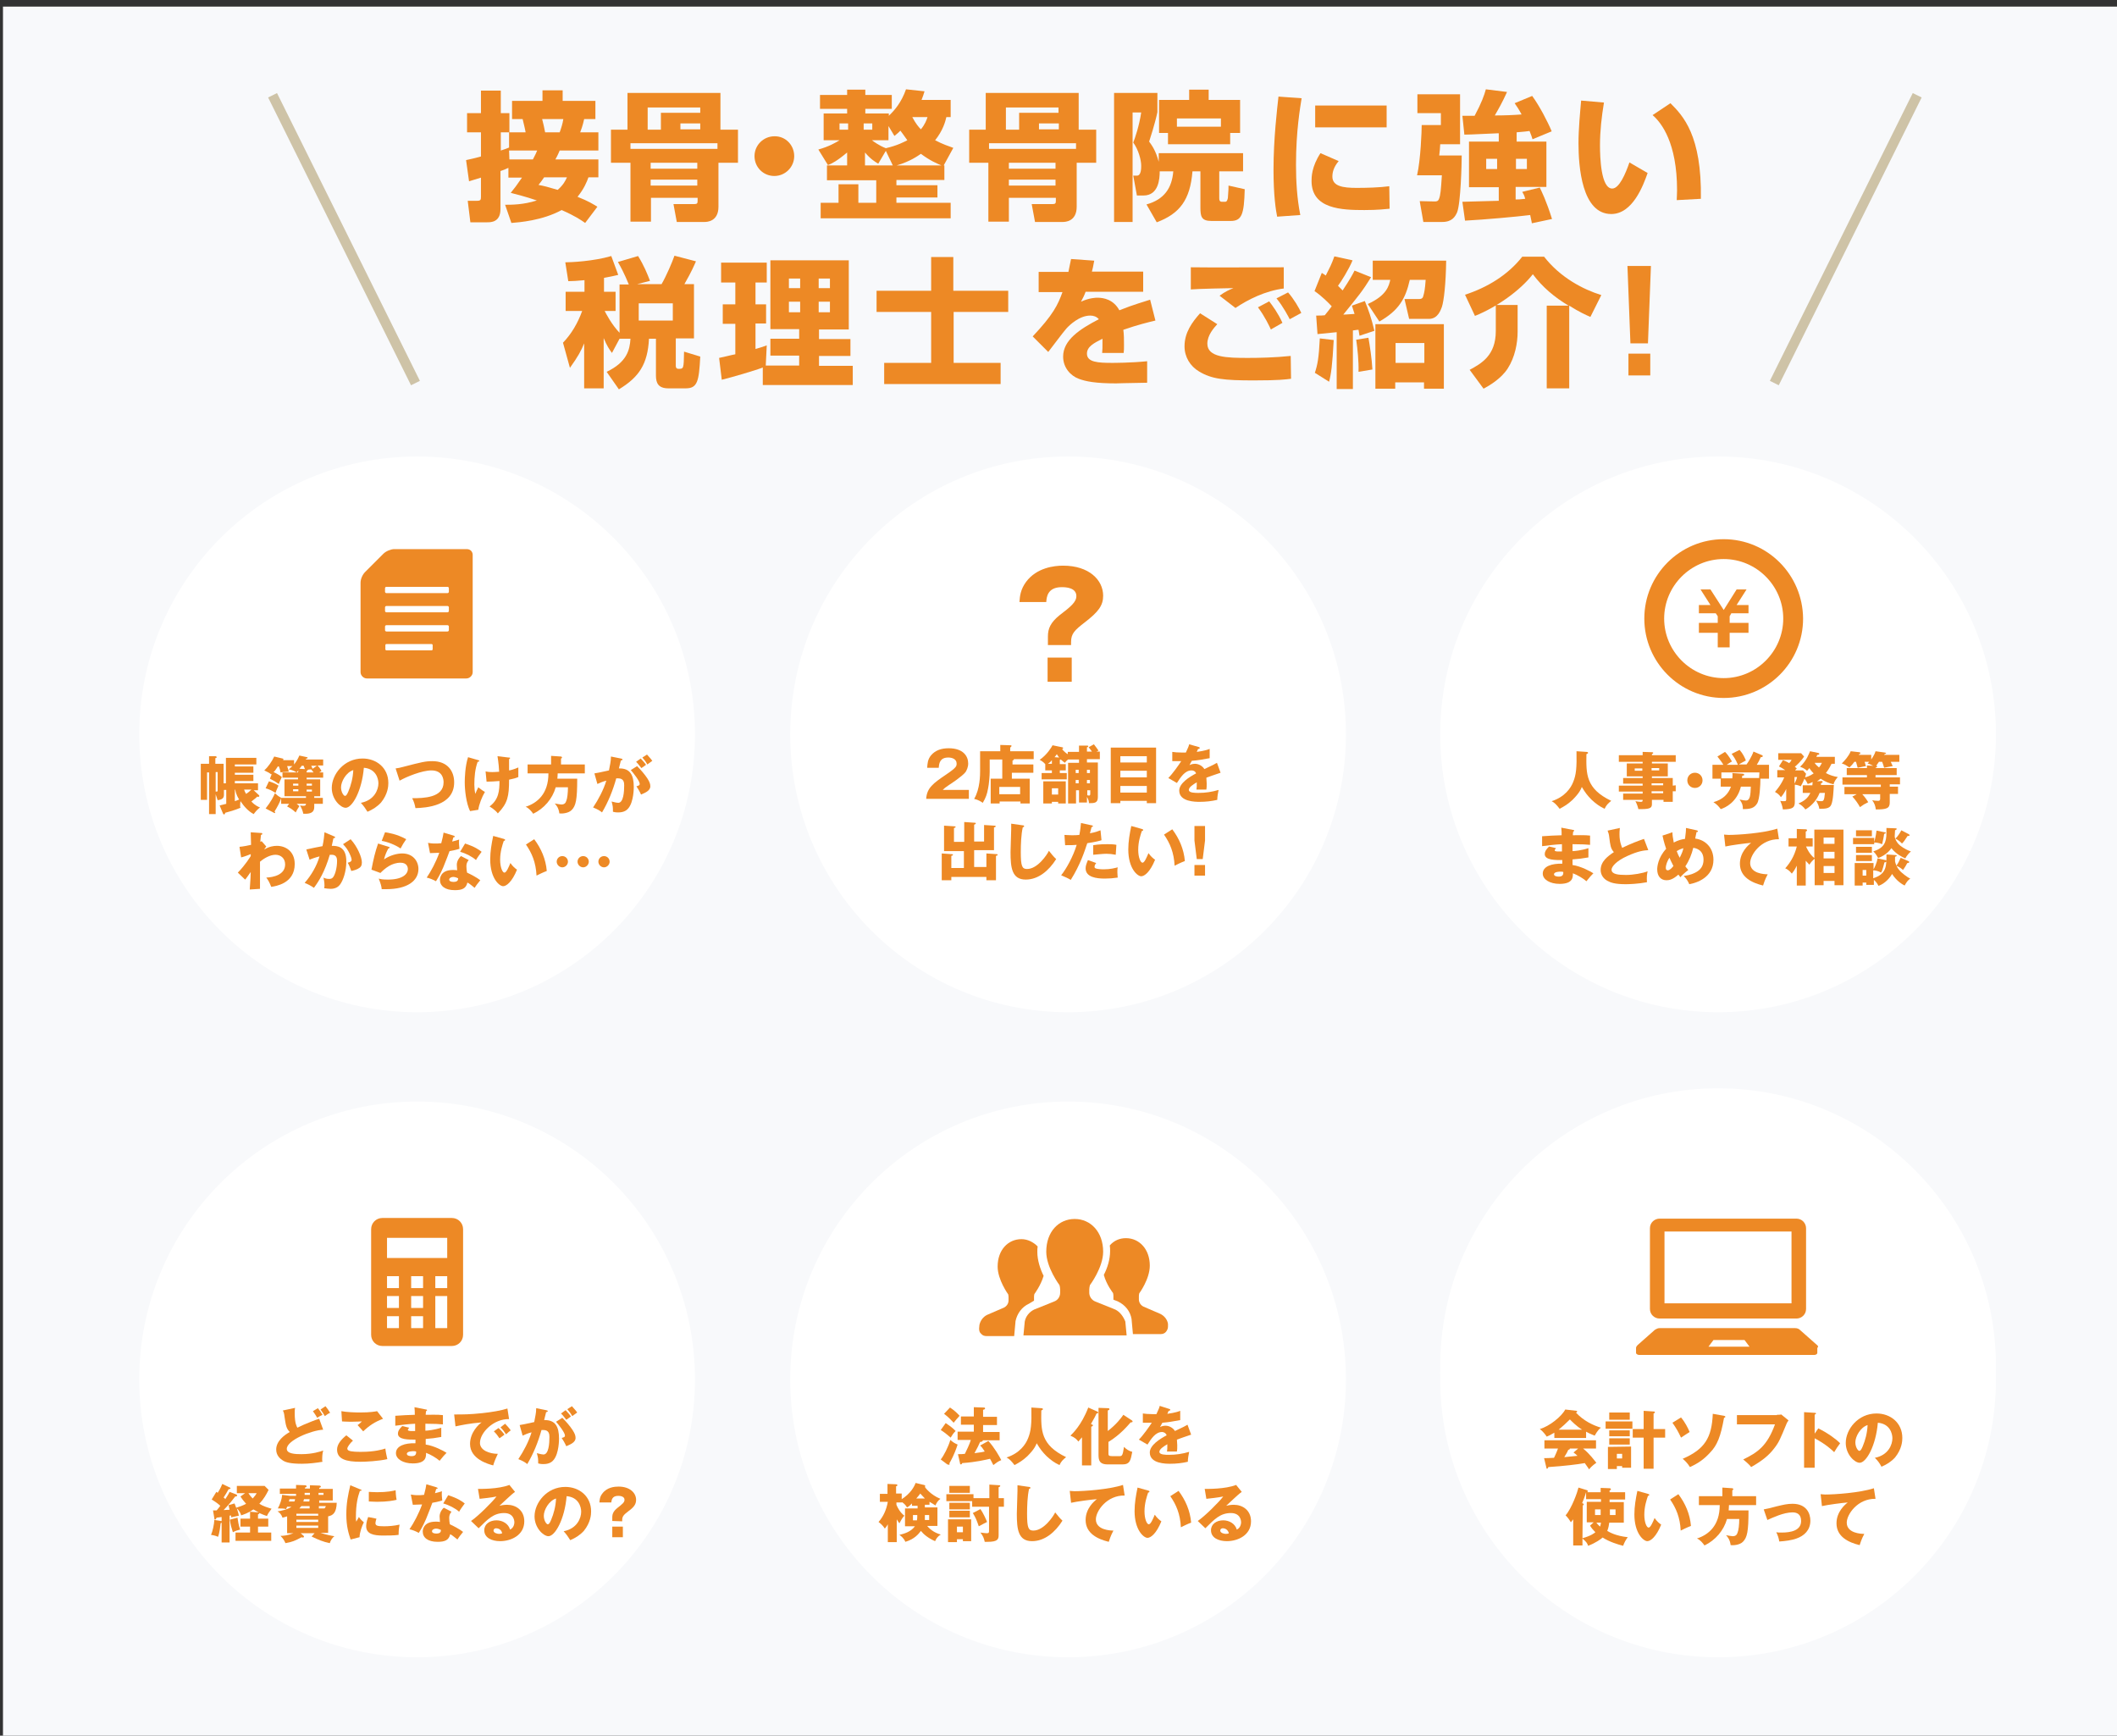 <?xml version="1.0" encoding="utf-8"?>
<!-- Generator: Adobe Illustrator 23.0.0, SVG Export Plug-In . SVG Version: 6.00 Build 0)  -->
<svg version="1.1" xmlns="http://www.w3.org/2000/svg" xmlns:xlink="http://www.w3.org/1999/xlink" x="0px" y="0px"
	 viewBox="0 0 640 524.7" style="enable-background:new 0 0 640 524.7;" xml:space="preserve">
<rect x="0" y="0" width="640" height="524.7" fill="#333333" stroke="none"/>
<style type="text/css">
	.st0{fill:#F8F9FB;}
	.st1{fill:#ED8925;}
	.st2{fill:#CEC3A7;stroke:#CEC3A7;stroke-width:3;stroke-miterlimit:10;}
	.st3{fill:#FFFFFF;}
</style>
<g id="レイヤー_3">
	<rect x="0.9" y="2" class="st0" width="640" height="526.1"/>
	<g>
		<path class="st1" d="M153.8,50.7c-1.3,0.6-1.6,0.7-2.5,1v11.5c0,4-2.9,4-4,4h-5.1l-0.8-6.5h2.8c1.1,0,1.2-0.3,1.2-1.2v-5.8
			c-0.4,0.1-2.9,0.9-3.6,1.1l-0.9-6.4c1.3-0.3,2.4-0.5,4.5-1.1V40h-4.2v-5.8h4.2v-6.8h6v6.8h2.6V40h-2.6v5.5
			c0.5-0.2,1.1-0.3,2.5-0.9V40h5c-0.2-1.2-0.6-2.7-0.9-4h-3.2v-5.5h9.2v-3.2h6.1v3.2h9.9V36h-3.4c-0.4,1.9-1,3.5-1.2,4h5.5v5.5
			h-11.7c-0.1,0.2-0.5,1.3-1.3,2.7h13v5.4h-3c-0.5,1.4-1.3,3.4-3.3,5.9c3.5,1.4,4.5,2.1,6,3l-3.7,4.9c-1.3-0.9-2.8-2-7.1-3.9
			c-5.9,3.2-12.8,3.7-15.2,3.9l-1.9-5.5c2.1,0,5.5,0,9.6-1.3c-3.8-1.3-6.1-1.8-7.9-2.3c1-1.2,1.9-2.4,3.4-4.6h-4.1V50.7z
			 M161.1,48.2c0.7-1.3,1-2,1.3-2.7h-8.5l0.1,2.7H161.1z M164.5,53.6c-0.7,1-1.1,1.6-1.7,2.3c1.6,0.3,2.8,0.6,5.8,1.5
			c1.7-1.5,2.3-2.7,2.8-3.8H164.5z M163.9,36c0.5,1.9,0.5,2.1,0.9,4h4.4c0.4-1.1,0.9-2.6,1.1-4H163.9z"/>
		<path class="st1" d="M190.5,49.2h-5.8v-10h5V28.1h28.1v11.1h5.3v10h-5.9v13.3c0,4.5-3.5,4.6-4.2,4.6h-8.4l-1-5.4h6.3
			c0.9,0,1-0.3,1-1v-0.9h-14.1V67h-6.2V49.2z M216.9,45v-1.7h-26.3V45H216.9z M195.8,32.5v6.7h4v-5.1h11.9v-1.6H195.8z M196.7,49.2
			V51h14.1v-1.8H196.7z M196.7,54.3v1.8h14.1v-1.8H196.7z M205.7,37.3v1.8h6v-1.8H205.7z"/>
		<path class="st1" d="M240.1,47.2c0,3.3-2.7,6-6,6c-3.4,0-6-2.7-6-6c0-3.4,2.8-6,6-6C237.4,41.1,240.1,43.8,240.1,47.2z"/>
		<path class="st1" d="M287.4,30.2v5.2h-1.3c-0.3,1.3-1,4-3.4,7c2.3,1.2,4.1,1.8,5.5,2.3l-2.9,5.3h0.2v4.4h-14.5V56h12.4v3.7h-12.4
			v1.6h16.4v4.7h-39.3v-4.7h5.4v-5.6h6v5.6h5.4v-6.8H250V50h6.1v-3.9c-3.1,2.6-4.7,3.4-5.8,3.8l-2.9-4.7c3.2-0.9,5.1-2,6.4-2.8H249
			v-8.1h7.1v-1.4h-8.2v-4.2h8.2v-1.6h5.5v1.6h8v4.2h-8v1.4h7.1v0.7c1.7-1.6,3.8-4,5.2-8l5.6,0.6c-0.3,1-0.5,1.6-0.9,2.6H287.4z
			 M253.8,37.3v1.9h2.6v-1.9H253.8z M261.1,37.3v1.9h2.6v-1.9H261.1z M267.8,45.6l-2.3,3.9c-1.1-0.7-2.3-1.4-4-3.4V50h8.4
			L267.8,45.6z M268.6,38.1v4.3h-5c0.4,0.3,2.1,1.6,4.2,2.4c3.5-0.8,5.5-1.9,6.5-2.4c-1.1-1.5-1.6-2.3-2.1-2.9
			c-0.5,0.5-0.8,0.8-1.8,1.6L268.6,38.1z M284.6,50c-1.2-0.5-3.4-1.4-6.2-3.5c-0.9,0.6-3.2,2.3-7.3,3.5H284.6z M275.8,35.4
			c1,1.9,1.9,3,2.6,3.7c1.3-1.6,1.7-2.8,2-3.7H275.8z"/>
		<path class="st1" d="M298.8,49.2H293v-10h5V28.1h28.1v11.1h5.3v10h-5.9v13.3c0,4.5-3.5,4.6-4.2,4.6h-8.4l-1-5.4h6.3
			c0.9,0,1-0.3,1-1v-0.9H305V67h-6.2V49.2z M325.3,45v-1.7H299V45H325.3z M304.1,32.5v6.7h4v-5.1H320v-1.6H304.1z M305,49.2V51h14.1
			v-1.8H305z M305,54.3v1.8h14.1v-1.8H305z M314.1,37.3v1.8h6v-1.8H314.1z"/>
		<path class="st1" d="M350.6,51.8c0,2.2-0.3,7.3-4.9,7.3h-2l-1.1-6h1.1c1.3,0,1.3-2.2,1.3-3c0-1.7-0.8-4.8-2.4-7
			c0.5-1.3,1.8-5,2.4-9.1h-2.6v33.1h-5.6v-39h13.1v5.8c-0.7,3.4-2.3,8.3-2.5,8.9c0.8,1.1,2,2.7,2.9,6.1v-2.6h25.5v5.5h-7.2v8.1
			c0,0.4,0,1.1,0.8,1.1h1c0.6,0,0.7-0.8,0.8-1.1c0.2-2.4,0.2-3.2,0.2-3.8l4.9,1.1c-0.2,7.7-0.9,9.6-4.3,9.6h-5.7
			c-3.1,0-3.4-1.3-3.4-4.1V51.8h-2.4c-0.7,8.7-3.9,12.8-10.8,15.4l-3.1-5.4c5.4-1.5,7.7-5,8.1-10H350.6z M371.9,40.2v3.4h-18.8v-3.4
			h-2.7v-10h9.1v-3.1h5.9v3.1h9.5v10H371.9z M369.1,35.8h-13.3v2.5h13.3V35.8z"/>
		<path class="st1" d="M393.5,29.7c-0.4,2.6-1.7,9.7-1.7,20.1c0,5,0.3,10.2,1.3,15.2l-7,0.5c-0.4-2-1.1-6.3-1.1-14.2
			c0-9.4,1.1-18.4,1.5-22.1L393.5,29.7z M404.7,48.7c-1.6,1.9-1.9,3.5-1.9,4.7c0,2.9,3.2,3.4,7.3,3.4c3,0,6.9-0.1,9.9-0.5l0.1,6.8
			c-1.2,0.1-3.5,0.4-7.6,0.4c-6.9,0-16-0.3-16-8.8c0-1.1,0-4.3,2.7-8.4L404.7,48.7z M419.2,31.9v6.6h-21.6v-6.6H419.2z"/>
		<path class="st1" d="M428.5,28.5h12.9v15.1h-6c0,0.5-0.2,2.9-0.3,3.4h6.8c0,2.3-0.3,14.5-1.4,17.2c-0.6,1.3-1.5,2.9-4.5,2.9h-5.7
			l-1.1-6.3l4.4,0.1c0.6,0,1.1,0,1.4-0.7c0.5-1.2,0.6-2.7,0.9-7.2h-7.5c1.1-4.8,1.4-13.5,1.4-15.2h5.8v-3.6h-7.1V28.5z M452.6,40.3
			c-8.4,0.4-9.3,0.4-9.9,0.4l-0.6-5.7c0.4,0,3,0,3.7,0c2.1-3.9,2.9-6.2,3.4-8l6.4,0.8c-1.5,3.3-2.5,5-3.7,7.1c2.9,0,5.5-0.1,8.1-0.3
			c-0.8-1.5-1.4-2.4-2.1-3.4l5.3-2.2c2.2,3,4.7,7.8,5.9,10.7l-5.8,2.4c-0.2-0.7-0.4-1.3-0.9-2.5c-0.6,0.1-1.6,0.2-3.9,0.4v2.8h9
			v13.7h-9.3v3.8c0.7,0,1.3,0,2.9-0.2c-0.3-1.1-0.5-1.4-0.9-2.1l5.3-1.3c0.6,1.3,1.9,3.8,3.7,9.5l-6.1,1.3c-0.1-0.8-0.3-1.3-0.5-2.5
			c-3.9,0.5-13.9,1.4-19.7,1.7l-0.8-5.7c1.6,0,9.2-0.3,11-0.3v-4.1h-9V42.8h9V40.3z M449.3,48v3.1h3.3V48H449.3z M458.3,48v3.1h3.3
			V48H458.3z"/>
		<path class="st1" d="M484.9,31c-0.7,4.3-1.2,8.5-1.2,12.9c0,3.8,0.3,13.1,3.7,13.1c2.1,0,4-4.4,5.2-7.9l5.5,3.2
			c-1.3,3.7-4.5,12.4-11,12.4c-8.9,0-9.9-14.4-9.9-21.4c0-4.3,0.5-9.5,0.8-12.9L484.9,31z M506.9,60.5c0-0.8,0.1-1.7,0.1-3
			c0-14.3-4.7-20.4-7.4-22.7l5.4-3.6c3.8,3.8,9.5,9.7,9.2,28.9L506.9,60.5z"/>
		<path class="st1" d="M187.3,102.4l-2.3,4.3c-0.8-1.1-1.5-2.1-2.5-4.5v15.2h-5.9v-13.6c-0.9,2.2-1.8,3.9-4.3,7.4l-2.1-7.6
			c2.6-2.7,4.5-6,5.8-9.6H171v-5.8h5.7v-3.5c-2.3,0.2-3.6,0.3-4.9,0.3l-0.9-5.7c1.6,0,8.5-0.3,13.9-1.9l2.1,5.7
			c-1.3,0.3-2.1,0.5-4.3,0.9v4.2h3.5V94h-3.3c0.4,0.8,2.1,4.1,4.5,6.6V86h2.8c-0.3-0.6-1.2-3.2-3.3-6.8l6.1-1.8
			c1.8,2.9,2.8,5.4,3.6,7.5l-3.9,1h7.4c1.5-2.6,3.2-6.6,3.9-8.6l6.5,1.7c-0.5,1.1-1.2,2.9-3.5,6.9h2.9v16.4h-5.5v8.2
			c0,0.3,0,1,0.8,1c1.6,0,1.6,0,1.7-5.2l4.9,1.5c-0.4,7.4-0.8,9.6-4.4,9.6h-5.2c-3.1,0-3.8-1.6-3.8-3.9v-11.1h-2.1
			c-0.4,7.7-3,11.6-9.1,15.3l-3.7-5.3c6.1-2.9,7-6.6,7.2-10H187.3z M193.1,91.7v5.2h10.3v-5.2H193.1z"/>
		<path class="st1" d="M230.6,111.1c-2.3,0.9-9.5,3-12.4,3.7l-0.8-6.6c0.2,0,4.2-1,4.9-1.1v-9.2h-3.8V92h3.8v-6.6H218v-6h13.8v6
			h-3.4V92h3.2v5.8h-3.2v7.7c1.8-0.5,2.6-0.8,3.4-1.1l-0.3,6.1h10.1v-3h-8.7v-5.1h8.7v-2.9h-8.7V78.7h23.7v20.9h-9v2.9h9.5v5.1h-9.5
			v3h10.2v5.8h-27.2V111.1z M238.5,84.2v2.9h3.4v-2.9H238.5z M238.5,91.2v3.2h3.4v-3.2H238.5z M247.5,84.2v2.9h3.4v-2.9H247.5z
			 M247.5,91.2v3.2h3.4v-3.2H247.5z"/>
		<path class="st1" d="M288.3,87.9h16.5v6.4h-16.5v15.4h14.2v6.4h-35.2v-6.4h14.2V94.3h-16.5v-6.4h16.5V77.7h6.7V87.9z"/>
		<path class="st1" d="M330.8,78.8c-0.3,1.8-0.5,2.5-0.7,3.3h15.5v6.1h-17.4c-0.4,1.1-0.8,1.9-1.4,3c2.6-1.2,4.6-1.2,5-1.2
			c1.8,0,4.8,0.5,6.6,3.8c4.2-1.7,7.5-2.6,9.3-3.2l1.6,6.3c-2.1,0.5-5.4,1.3-9.7,2.8c0.2,1.4,0.2,3.2,0.2,4.6c0,1,0,1.7-0.1,2.4
			h-6.5c0.1-0.9,0.1-1.6,0.1-4.3c-2.6,1.3-4.7,2.4-4.7,4.5c0,2.6,3.3,2.8,7.6,2.8c0.4,0,5.8,0,10.6-0.5l0,6.5
			c-7.6,0.1-8.4,0.2-9.4,0.2c-6.2,0-9.2-0.6-11.3-1.4c-2.4-0.9-4.7-3.3-4.7-6.7c0-5,5-8.3,10.8-11.3c-0.7-0.8-1.6-1.1-2.6-1.1
			c-3.3,0-6.3,2.9-7.2,3.9c-1,1.1-4.7,6.1-5.5,7.1l-4.7-4.7c6.2-6.6,7.6-9.5,9-13.4H314v-6.1h9c0.3-1.4,0.5-2.6,0.8-3.9L330.8,78.8z
			"/>
		<path class="st1" d="M368,98c-1,1.1-3,3.3-3,5.9c0,4.2,6,4.3,12.3,4.3c3.3,0,8.1-0.1,12.9-0.6l0.1,6.9c-1.6,0.2-3.5,0.5-11.3,0.5
			c-8.9,0-12.7-0.4-16.5-2.7c-2.7-1.6-4.4-4.4-4.4-7.6c0-4.2,2.3-7.3,4.7-10L368,98z M388.2,87.2c-5.7,0.7-11,3.4-14.7,5.9l-4.8-3.7
			c1.6-1.2,2.9-1.8,4.2-2.3c-0.9,0-10.9,0.2-12.9,0.4v-6.7c4.5,0.1,24.1,0,28.1,0V87.2z M384.2,99.6c-0.4-0.9-1.8-3.9-3.9-6.7
			l3.4-1.8c1,1.3,2.7,3.6,4,6.5L384.2,99.6z M389.9,96.5c-0.3-0.6-2-3.9-4-6.3l3.5-1.8c1.7,1.9,3.4,4.8,4,6.2L389.9,96.5z"/>
		<path class="st1" d="M404.3,100.4c-3,0.3-4.2,0.4-6,0.6l-0.4-5.6c1.4,0,1.9,0,2.6-0.1c0.7-0.8,1.4-1.8,2.1-2.7
			c-0.8-0.9-3.1-3.2-5.2-4.6l2.2-5.5c0.5,0.3,0.8,0.5,1.2,0.8c1.3-2.6,1.7-3.3,2.6-5.8l5.5,1.2c-1.1,2.7-3.5,6.5-4.4,7.7
			c0.6,0.6,1,1,1.4,1.4c2.3-3.5,3-4.8,3.6-6l5,2c-2.6,4.2-3.7,5.5-8.4,11.3c0.3,0,0.6,0,3.4-0.2c-0.3-1-0.5-1.5-0.8-2.5l3.9-1.4
			c1.1,2.6,2,5.2,2.9,9l-4.5,1.5c-0.1-0.7-0.2-1.1-0.3-1.8c-0.3,0-0.4,0-1.7,0.2v17.7h-4.9V100.4z M403.2,102.8
			c-0.4,7.6-0.8,10.4-1.4,12.6l-4.3-2.7c0.8-2.4,1.2-4.4,1.5-10.4L403.2,102.8z M413.7,102.1c0.4,2.3,1,6.1,1.2,9.6l-4.2,0.7
			c0.1-3.1-0.3-7-0.7-9.7L413.7,102.1z M437.2,78.8c-0.1,7.1-0.7,12.2-1.3,14c-0.3,0.7-1.1,3.6-3.9,3.6h-6l-1.4-6h4.4
			c1,0,1.2-0.5,1.3-1c0.3-1,0.5-2,0.7-4.8h-4.8c-1.3,5.8-3.4,9.3-9.2,12.6l-3.5-5.3c5.8-2.6,6.4-5.6,6.8-7.3h-5.3v-5.8H437.2z
			 M436.5,98v19.5h-6v-1.9h-8.7v1.9h-6V98H436.5z M421.9,103.7v6h8.7v-6H421.9z"/>
		<path class="st1" d="M474.2,92.4c-4.2-2.5-7.9-5.6-10.8-9.5c-3.9,5-11,10-17.5,12.6l-3-6.4c6.7-2.2,12.9-5.9,17.3-11.5h6.6
			c4.9,6.3,11.8,9.9,17.3,11.6l-3.3,6.6c-1.2-0.5-3.4-1.5-6.4-3.4v25h-6.8V92.4H474.2z M458.8,92.4v7.9c0,3.4-0.8,7.7-3,11.1
			c-2,3.1-5.6,5.2-7.3,6.1l-4.2-5.7c3.5-1.9,7.9-4.3,7.9-11.7v-7.9H458.8z"/>
		<path class="st1" d="M499.1,80.4l-0.9,23.4h-5.3L492,80.4H499.1z M498.9,106.9v6.6h-6.6v-6.6H498.9z"/>
	</g>
	<line class="st2" x1="82.4" y1="28.8" x2="125.6" y2="115.8"/>
	<line class="st2" x1="579.6" y1="28.8" x2="536.4" y2="115.8"/>
	<circle class="st3" cx="519.4" cy="413" r="84"/>
</g>
<g id="レイヤー_5">
	<circle class="st3" cx="519.4" cy="417" r="84"/>
	<g>
		<path class="st1" d="M479.5,434.7h-9.6v-1.6c-0.4,0.2-1.1,0.7-2.3,1.2c-0.2-0.3-1-1.5-2.1-2.3c2.9-0.8,6.6-3.8,7.7-5.9l3.4,0.4
			c0.1,0,0.2,0.1,0.2,0.2c0,0.2-0.2,0.3-0.4,0.3c2.4,2.6,5.3,3.9,7.6,4.6c-1,0.6-1.8,2.3-1.9,2.4c-0.4-0.2-1.4-0.5-2.6-1.2
			L479.5,434.7L479.5,434.7z M466.8,440.8c0.6,0,1.3,0,3-0.1c0.7-1.4,1-2.3,1.2-2.8h-4.1v-2.5h15.6v2.5h-3.9c2.1,1.7,3.4,3.6,4,4.3
			c-1.2,0.8-2,1.7-2.2,2c-0.2-0.4-0.7-1-1.3-1.9c-2.2,0.4-6.4,0.9-11,1.2c-0.2,0.3-0.2,0.5-0.4,0.5c-0.2,0-0.2-0.2-0.2-0.3
			L466.8,440.8z M478.3,432.2c-1.9-1.2-3.2-2.6-3.7-3.1c-1.1,1.1-2.3,2.2-3.4,3.1H478.3z M477.1,437.9h-2.5c0,0.2-0.1,0.3-0.5,0.4
			c-0.3,0.8-0.8,1.5-1.2,2.2c1.9-0.2,3.1-0.3,4-0.4c-0.5-0.5-0.8-0.7-1.2-1L477.1,437.9z"/>
		<path class="st1" d="M493.5,429.7v2.2h-8.1v-2.2H493.5z M493.1,437.3v6.4h-2.7v-0.5h-1.6v0.9h-2.7v-6.7L493.1,437.3L493.1,437.3z
			 M492.7,427v2.2h-6.2V427H492.7z M492.7,432.4v1.8h-6.2v-1.8H492.7z M492.7,434.8v1.9h-6.2v-1.9H492.7z M488.8,439.5v1.4h1.6v-1.4
			H488.8z M503.4,432v2.6h-3.5v9.4h-3v-9.4h-3.3V432h3.3v-5.5l3,0.2c0.2,0,0.4,0,0.4,0.3c0,0.1-0.1,0.2-0.2,0.2s-0.1,0.1-0.2,0.1
			v4.7L503.4,432L503.4,432z"/>
		<path class="st1" d="M508.2,428.5c1.2,1.4,2.1,3.2,2.6,4.4c-1,0.6-2.1,1.4-2.6,1.7c-0.8-1.7-1.4-2.8-2.6-4.5L508.2,428.5z
			 M521.2,428c0.2,0.1,0.4,0.1,0.4,0.3c0,0.2-0.3,0.3-0.4,0.3c-1,5.7-2.1,8.3-4.1,10.4c-1.9,2.1-3.6,3.3-6.2,4.5
			c-0.8-1.3-1.8-2.2-2.2-2.5c6.7-2.9,8.8-6.4,9.1-13.6L521.2,428z"/>
		<path class="st1" d="M537.2,427.7c0.2,0,1,0,1.3-0.1l2.2,1.8c-0.2,0.3-0.4,0.5-0.6,1c-1.9,4.6-2.3,5.6-3.7,7.4
			c-1.6,2.1-3.5,3.7-7,5.7c-0.3-0.4-0.8-1-2.4-2.3c4.3-2.1,7.2-4,9.6-10.6h-11.5v-2.8h12.1V427.7z"/>
		<path class="st1" d="M549.7,431.8c2.8,1.4,5.2,3.1,6.6,4.5c-0.9,1.2-1,1.4-1.8,2.7c-0.6-0.6-2.5-2.4-5.9-4.2v8.9h-3.2v-16.8
			l3.2,0.2c0.1,0,0.4,0,0.4,0.2s-0.2,0.3-0.4,0.3v5.8L549.7,431.8z"/>
		<path class="st1" d="M566.8,440.7c4.1-0.8,5.3-4,5.3-5.9c0-1.5-0.8-4.4-4.4-4.7c-0.6,7-3.5,12.1-5.5,12.1c-1.5,0-4.2-2.5-4.2-6
			c0-4.1,3.7-8.9,9.3-8.9c4.2,0,7.8,2.8,7.8,7.4c0,0.9-0.1,3.3-2.2,5.9c-1.2,1.3-2.5,2.1-4.1,2.8
			C568.2,442.3,567.8,441.7,566.8,440.7z M560.9,436c0,1.5,0.8,2.6,1.2,2.6c0.5,0,0.8-0.9,1-1.3c0.8-1.9,1.4-4.1,1.5-6.5
			C562.4,431.5,560.9,434.3,560.9,436z"/>
		<path class="st1" d="M478.4,467.2h-2.8v-7.9c-0.3,0.4-0.5,0.6-0.7,0.9c-0.6-1-1-1.5-1.6-2.1c1.9-2.2,3.6-7.1,3.9-8.4l2.6,0.8
			c0.1,0,0.2,0.1,0.2,0.3c0,0.1-0.1,0.2-0.1,0.3h4v-1.3l2.7,0.1c0.3,0,0.4,0.2,0.4,0.3c0,0.2-0.2,0.3-0.4,0.4v0.5h4.7v2.2h-4.7v0.8
			h4.3v6.2h-4.4c-0.1,0.7-0.2,1.5-0.6,2.5c0.7,0.4,2.5,1.5,6.2,1.9c-0.6,0.8-1,1.5-1.4,2.6c-1.6-0.4-4.2-1.2-6.2-2.5
			c-0.4,0.4-2.2,1.7-4.4,2.5c-0.2-0.7-0.5-1.2-1.7-2.2V467.2z M478.4,465c2.6-0.7,3.7-1.6,3.9-1.8c-0.7-0.7-1.2-1.3-1.6-2l1.1-1
			h-2.1V454h4.3v-0.8h-4.5v-2.1l0,0c-0.4,1.4-0.9,2.6-1.2,3.3c0.3,0.1,0.5,0.2,0.5,0.4c0,0.1-0.1,0.2-0.3,0.3L478.4,465L478.4,465z
			 M483.9,458v-1.7h-1.7v1.7H483.9z M482.6,460.3c0.2,0.3,0.5,0.6,1.1,1.2c0.2-0.4,0.2-0.7,0.3-1.2H482.6z M486.7,456.3v1.7h1.7
			v-1.7H486.7z"/>
		<path class="st1" d="M498.2,451.6c0.2,0.1,0.4,0.1,0.4,0.3c0,0.2-0.2,0.3-0.4,0.3c-0.4,1.2-1.1,3.2-1.1,5.7c0,2.3,0.7,3.9,1.3,3.9
			c0.6,0,1.3-1.7,1.8-2.9c0.7,1,1.4,1.6,2,2c-1.5,3.7-3.2,5-4.2,5c-1.1,0-3.9-2.3-3.9-8.1c0-2.4,0.4-4.7,0.9-7.1L498.2,451.6z
			 M507.4,451.7c2.1,2.8,3.5,6,3.8,9.6c-1.1,0.4-2.5,1.1-3.1,1.4c-0.2-4-1.4-6.8-3.2-9.4L507.4,451.7z"/>
		<path class="st1" d="M530.9,452.3v2.7h-8.2c0,0.7-0.1,1.2-0.1,1.6h6c0,6.4-0.4,8.2-1.7,9.5c-1,1-3,1.1-3.7,1c-0.2-1.7-1-2.6-1.4-3
			c0.5,0.1,1.8,0.3,2,0.3c1,0,1.3-0.5,1.5-1.1c0.3-0.7,0.5-2.4,0.5-4.1h-3.7c-1,3.5-3.5,6.4-6.8,8c-0.5-0.7-1.4-1.8-2.3-2.1
			c3.4-1.1,6.9-3.8,6.9-10.1h-6.3v-2.7h7.1v-2.6l3,0.2c0.1,0,0.3,0.1,0.3,0.3c0,0.2-0.2,0.3-0.3,0.3v1.8L530.9,452.3L530.9,452.3z"
			/>
		<path class="st1" d="M533.2,456.3c0.7-0.1,2.8-0.6,3.8-0.9c2.1-0.5,3.3-0.8,4.9-0.8c4.3,0,5.4,3,5.4,5.1c0,2.9-1.9,4.6-4.2,5.4
			c-1.3,0.5-3.5,0.8-5.2,0.9c-0.2-1.2-0.4-1.7-0.9-2.8c0.4,0.1,0.9,0.1,1.6,0.1c2.8,0,5.9-0.6,5.9-3.5c0-2.1-1.3-2.6-2.6-2.6
			c-2.7,0-6,1.6-7.6,2.3L533.2,456.3z"/>
		<path class="st1" d="M567,453.1c-5.4-0.1-8.7,4.7-8.7,7.2c0,3.2,4.3,3.4,5.3,3.4c-0.9,1.7-1.2,2.8-1.4,3.4c-3.3-0.8-7-2.5-7-6.6
			c0-3.5,2.6-5.7,3.4-6.3c-1.5,0.1-6.1,0.7-7.8,1.1l-0.4-3.6c0.4,0,0.8,0.1,1.4,0.1c2.8,0,10.4-0.5,14.7-1.9L567,453.1z"/>
	</g>
	<g>
		<g>
			<path class="st1" d="M501.7,398.6h41.4c1.5,0,2.9-1.2,2.9-2.9v-24.4c0-1.5-1.2-2.9-2.9-2.9h-41.4c-1.5,0-2.9,1.2-2.9,2.9v24.4
				C498.8,397.4,500.2,398.6,501.7,398.6z M503.2,372.3h38.4V394h-38.4L503.2,372.3L503.2,372.3z"/>
			<path class="st1" d="M549.3,406.6l-5.2-4.6c-0.3-0.3-0.8-0.5-1.4-0.5h-41c-0.5,0-0.9,0.2-1.4,0.5l-5.2,4.6
				c-0.3,0.3-0.5,0.6-0.5,0.9v1.5c0,0.3,0.5,0.6,0.9,0.6h53c0.5,0,0.9-0.3,0.9-0.6v-1.5C549.8,407.1,549.6,406.8,549.3,406.6z
				 M516.5,407.1l1.5-2h9.4l1.5,2H516.5z"/>
		</g>
	</g>
	<circle class="st3" cx="322.9" cy="417" r="84"/>
	<g>
		<path class="st1" d="M285.9,430.2c0.6,0.4,2.1,1.4,3,2.4c-0.7,0.7-0.9,1-1.5,2c-1.6-1.4-2.5-2-3-2.3L285.9,430.2z M284.4,441.2
			c0.9-1.1,2.3-3.8,2.9-5.9c0.8,0.7,1.3,1,2.2,1.4c-1,3.1-2,4.8-2.5,5.7c0,0.1,0.1,0.2,0.1,0.2c0,0.2-0.2,0.2-0.3,0.2
			c-0.1,0-0.3-0.1-0.4-0.1L284.4,441.2z M287.2,425.5c1.1,0.7,2.2,1.7,2.9,2.5c-0.9,1-1,1.1-1.8,2.1c-0.3-0.3-1.5-1.7-2.9-2.7
			L287.2,425.5z M298.8,435.6c1.9,2.1,3.4,4.8,3.9,5.8c-1,0.4-1.5,0.8-2.4,1.5c-0.4-0.8-0.6-1.2-1-1.9c-1.4,0.3-4.1,1-8.4,1.3
			c-0.1,0.2-0.2,0.4-0.4,0.4c-0.2,0-0.3-0.2-0.3-0.5l-0.6-2.6c0.9,0,1.4,0,2.1-0.1c0.4-0.8,1.5-3.1,1.8-4.2h-4v-2.5h4.9v-2.1h-3.9
			v-2.5h3.9v-2.8l2.9,0.1c0.3,0,0.5,0,0.5,0.3c0,0.2-0.2,0.3-0.6,0.4v2.1h4.2v2.5h-4.2v2.1h5v2.5h-5.1v0.1c0,0.3-0.5,0.4-0.8,0.4
			c-0.4,0.9-0.8,1.8-1.7,3.4c1.8-0.2,2.8-0.4,3.1-0.5c-0.6-0.9-0.8-1.3-1.4-1.8L298.8,435.6z"/>
		<path class="st1" d="M314.8,425.7c0.4,0,0.5,0.2,0.5,0.3c0,0.1-0.1,0.2-0.5,0.4c-0.1,6-0.2,10.4,7.5,14.1c-1,0.8-1.5,1.3-2,2.4
			c-1.5-0.7-2.6-1.5-3.9-2.7c-1.3-1.3-1.9-2.1-3-3.9c-0.2,0.6-0.7,1.8-2.8,3.9c-1.4,1.3-2.4,1.9-3.9,2.7c-1-1.3-1.5-1.8-2.4-2.3
			c4-1.3,5.8-4,6.5-5.8c0.9-2.2,1.1-4.3,1-9.3L314.8,425.7z"/>
		<path class="st1" d="M329.9,443h-2.8v-8.5c-0.5,0.6-0.8,0.9-1.1,1.3c-0.5-0.7-1-1.2-2.4-1.8c0.5-0.5,3.3-3,5.4-8.5l2.7,1.2
			c0.1,0,0.3,0.2,0.3,0.3c0,0.3-0.4,0.3-0.5,0.3c-0.3,0.7-0.5,1.1-1.7,3.2c0.5,0.2,0.6,0.2,0.6,0.4c0,0.2-0.2,0.3-0.5,0.4V443z
			 M342.2,429.4c0.1,0.1,0.2,0.2,0.2,0.3c0,0.3-0.4,0.3-0.6,0.3c-0.9,1-3.1,3.7-6.7,5.9v3.4c0,0.6,0,0.9,1.1,0.9h2.2
			c0.8,0,1-0.1,1.4-2.8c0.7,0.7,1.4,1.2,2.5,1.5c-0.5,2.6-0.7,3.8-3,3.8h-4.4c-2.3,0-2.8-1-2.8-2.8v-14.3l2.8,0.1
			c0.2,0,0.5,0,0.5,0.3c0,0.2-0.1,0.2-0.5,0.4v6.2c2.6-2,4.1-4,4.7-4.9L342.2,429.4z"/>
		<path class="st1" d="M353.4,425.9c0.1,0,0.4,0.1,0.4,0.3s-0.3,0.3-0.5,0.3l-0.4,0.9c0.6-0.1,2.4-0.3,3.9-0.9v2.8
			c-2.8,0.5-3.2,0.6-5.4,0.8c-0.2,0.4-0.3,0.5-0.7,1.3c0.7-0.4,1.5-0.4,1.7-0.4c1,0,2.2,0.6,2.8,1.6c2.8-1.3,3.1-1.5,3.8-1.9l1.1,3
			c-2.1,0.7-3.2,1.1-4.3,1.5c0,0.6,0.1,1.1,0.1,1.7c0,0.9,0,1.4-0.1,1.9c-0.6,0-1.3,0-1.9,0s-0.7,0-1.1,0c0.1-0.6,0.1-1,0.1-2.2
			c-1.2,0.7-2.4,1.5-2.4,2.3c0,0.9,1.9,0.9,2.9,0.9c2.1,0,4.1-0.3,6.1-0.9c-0.2,1-0.4,2.1-0.4,3c-1.7,0.4-3.5,0.6-5.3,0.6
			c-1.3,0-6.2,0-6.2-3.4c0-2.2,3-4.1,5.1-5.2c-0.3-0.8-1-1-1.4-1c-2,0-3.3,2.1-4.4,3.8l-2.6-1.5c1.3-1.3,3.2-4,3.9-5.1
			c-1,0-1.9,0-2.7,0v-2.8c0.6,0.1,1.7,0.2,3,0.2c0.6,0,0.8,0,1.1,0c0.7-1.5,0.9-2,1-2.5L353.4,425.9z"/>
		<path class="st1" d="M271,466.2h-2.6v-5.4c-0.5,0.9-0.8,1.1-0.9,1.3c-0.7-1.1-1.3-1.5-1.9-2c1.5-1.7,2.4-3.8,2.8-6.1H266v-2.4h2.3
			v-3l2.5,0.1c0.3,0,0.5,0.1,0.5,0.3s-0.3,0.3-0.4,0.3v2.2h1.7v1.7c2.7-1.7,3.8-3.8,4.2-4.9l2.5,0.6c0.3,0.1,0.4,0.1,0.4,0.3
			c0,0.1,0,0.2-0.1,0.3c0,0.1,1.7,2.4,4.7,3.6c-0.8,0.6-1.1,1.1-1.5,2c-0.4-0.3-1.5-0.9-1.8-1.1v0.9h-1.4v0.8h3.8v5.6h-3.1
			c1.1,1.3,2.4,2.1,4.1,2.6c-1,0.6-1.4,1.3-1.7,2c-2.1-0.9-3.5-2.1-4.3-3.1c-0.6,0.8-1.9,2.5-4.7,3.3c-0.4-1-1.2-1.7-1.8-2.1
			c1.6-0.4,3.4-0.9,4.7-2.6h-3V456h3.8v-0.8h-1.7v-0.7c-0.5,0.5-0.9,0.9-1.5,1.2c-0.4-0.7-0.8-1.1-1.5-1.6v0.1H271v0.7
			c0.4,1,1.2,2.4,2.4,3.3c-0.7,0.8-0.8,1-1.5,2.3c-0.3-0.4-0.6-0.8-0.8-1.2v6.9H271z M277.2,458H276v1.6h1.2
			c0.1-0.5,0.1-0.8,0.1-1.1V458H277.2z M279.6,453c-0.3-0.3-0.4-0.4-1.4-1.5c-0.3,0.5-0.7,0.9-1.2,1.5H279.6z M279.6,458.7
			c0,0.3,0,0.4,0,0.8h1.3V458h-1.3V458.7z"/>
		<path class="st1" d="M299.1,452.9v-4.1l3.1,0.2c0.1,0,0.2,0.1,0.2,0.2c0,0.2-0.3,0.3-0.5,0.4v3.3h1.6v2.6h-1.6v8.6
			c0,1.2-0.3,2-3.3,2c-0.4,0-0.6,0-0.9,0c-0.3-1.3-0.5-1.7-1.3-2.8c0.8,0.1,1.6,0.2,1.9,0.2c0.7,0,0.7-0.2,0.7-0.9v-7.1h-5.1v-1.7
			h-7.8v-2.1h8.2v1.2L299.1,452.9L299.1,452.9z M289.3,465.3v0.9h-2.7v-6.9h7v6.6h-2.5v-0.6H289.3z M293.2,449.2v2.1H287v-2.1H293.2
			z M293.2,454.3v2H287v-2H293.2z M293.2,456.7v2H287v-2H293.2z M291.1,463.2v-1.7h-1.8v1.7H291.1z M296.4,456.2
			c0.8,1.1,1.8,3.3,2,3.9c-0.4,0.2-1.8,0.9-2.5,1.3c-0.7-2-0.9-2.5-1.8-4L296.4,456.2z"/>
		<path class="st1" d="M311.1,449.5c0.3,0,0.4,0.1,0.4,0.3c0,0.2-0.1,0.2-0.4,0.3c-0.5,2.2-0.6,5.2-0.6,7.5c0,4.3,0.4,5.1,1.9,5.1
			c3.2,0,6.1-4.4,6.6-5.5c0.5,0.6,1.3,1.7,2.2,2.5c-2.2,3.5-5.4,6.2-9.2,6.2c-4.2,0-4.6-3.6-4.6-8.3c0-1.1,0.2-5.9,0.2-6.9
			c0-0.6,0-1.2,0-1.7L311.1,449.5z"/>
		<path class="st1" d="M340,452.1c-5.4-0.1-8.7,4.7-8.7,7.2c0,3.2,4.3,3.4,5.3,3.4c-0.9,1.7-1.2,2.8-1.4,3.4c-3.3-0.8-7-2.5-7-6.6
			c0-3.5,2.6-5.7,3.4-6.3c-1.5,0.1-6.1,0.7-7.8,1.1l-0.4-3.6c0.4,0,0.8,0.1,1.4,0.1c2.8,0,10.4-0.5,14.7-1.9L340,452.1z"/>
		<path class="st1" d="M347.1,450.6c0.2,0.1,0.4,0.1,0.4,0.3c0,0.2-0.2,0.3-0.4,0.3c-0.4,1.2-1.1,3.2-1.1,5.7c0,2.3,0.7,3.9,1.3,3.9
			c0.6,0,1.3-1.7,1.8-2.9c0.7,1,1.4,1.6,2,2c-1.5,3.7-3.2,5-4.2,5c-1.1,0-3.9-2.3-3.9-8.1c0-2.4,0.4-4.7,0.9-7.1L347.1,450.6z
			 M356.3,450.7c2.1,2.8,3.5,6,3.8,9.6c-1.1,0.4-2.5,1.1-3.1,1.4c-0.2-4-1.4-6.8-3.2-9.4L356.3,450.7z"/>
		<path class="st1" d="M375.4,451c-1.3,0.9-4.2,3.8-4.7,4.2c0.3-0.1,1.3-0.3,2.3-0.3c2.6,0,5.2,1.6,5.2,5c0,4.2-4,6-7.3,6
			c-2.5,0-4.8-1-4.8-3.3c0-1.9,1.7-3,3.7-3c1.8,0,3.6,1,4.1,2.8c1.3-0.6,1.3-2.1,1.3-2.2c0-0.5-0.2-2.8-3.1-2.8
			c-3.2,0-5,1.9-7.7,4.6l-2.3-2.2c2.2-1.5,6.4-5.7,7.7-7.4c-0.6,0.1-1.3,0.3-5.1,0.7l-0.5-3c0.7,0,6.2,0.1,9.5-1.2L375.4,451z
			 M369.7,462c-0.6,0-0.8,0.4-0.8,0.7c0,0.7,1.1,1,1.7,1c0.4,0,0.8-0.1,0.9-0.2C371.2,462.3,370.2,462,369.7,462z"/>
	</g>
	<g>
		<g>
			<g>
				<path class="st1" d="M312.6,393.2c0-0.1,0-0.1,0-0.2v-0.7c0-0.4,0-0.7,0.1-1.1c0,0,1.9-2.5,2.8-5.5c-1-2-1.9-4.7-1.9-7.2
					c0-0.6,0-1.2,0.1-1.7c-1.3-1.3-3-2.2-4.9-2.2c-4,0-7.2,3.2-7.2,8.3c0,4,3.2,8.4,3.2,8.4c0.1,0.4,0.1,0.7,0.1,1.1v0.7
					c0,1-0.6,1.8-1.4,2.2l-5.1,2.2c-1.2,0.6-2,1.7-2.3,3l-0.1,1.1c0,0.6,0.1,1.2,0.6,1.6c0.4,0.5,1,0.7,1.6,0.7h8.4l0.4-4.4v-0.1
					c0.5-2.3,1.9-4.3,4.1-5.3L312.6,393.2z"/>
				<path class="st1" d="M353.1,400.2c-0.2-1.3-1.1-2.4-2.3-3l-5.1-2.2c-0.8-0.4-1.4-1.2-1.4-2.2v-0.7c0-0.4,0-0.7,0.1-1.1
					c0,0,3.2-4.3,3.2-8.4c0-5-3.2-8.3-7.2-8.3c-1.9,0-3.6,0.7-4.9,2.2c0.1,0.6,0.1,1.1,0.1,1.7c0,2.5-0.8,5.1-1.9,7.2
					c0.8,3,2.8,5.5,2.8,5.5c0.1,0.4,0.1,0.7,0.1,1.1v0.7c0,0.1,0,0.1,0,0.2l1.3,0.5c2.3,1.1,3.8,3,4.2,5.4v0.1l0.4,4.4h8.4
					c0.6,0,1.2-0.2,1.6-0.7s0.6-1,0.6-1.6L353.1,400.2z"/>
				<path class="st1" d="M337.2,395.9l-6.2-2.5c-1.1-0.5-1.7-1.6-1.7-2.6v-1c0-0.5,0.1-0.8,0.2-1.3c0,0,4-5.3,4-10.1
					c0-6-3.8-9.9-8.6-9.9c-4.8,0-8.6,3.8-8.6,9.9c0,4.8,4,10.1,4,10.1c0.1,0.4,0.2,0.8,0.2,1.3v1c0,1.2-0.7,2.2-1.7,2.6l-6.2,2.5
					c-1.4,0.7-2.5,2-2.8,3.6l-0.4,4.2H325h15.6l-0.4-4.2C339.6,398,338.6,396.6,337.2,395.9z"/>
			</g>
		</g>
	</g>
	<circle class="st3" cx="126.1" cy="417" r="84"/>
	<g>
		<g>
			<path class="st1" d="M136.6,368.2h-21c-1.9,0-3.4,1.5-3.4,3.4v31.9c0,1.9,1.5,3.4,3.4,3.4h21c1.9,0,3.4-1.5,3.4-3.4v-31.9
				C140,369.7,138.5,368.2,136.6,368.2z M120.6,401.5H117v-3.6h3.6V401.5z M120.6,395.4H117v-3.6h3.6V395.4z M120.6,389.4H117v-3.6
				h3.6V389.4z M127.9,401.5h-3.6v-3.6h3.6V401.5z M127.9,395.4h-3.6v-3.6h3.6V395.4z M127.9,389.4h-3.6v-3.6h3.6V389.4z
				 M135.2,401.5h-3.6v-9.7h3.6V401.5z M135.2,389.4h-3.6v-3.6h3.6V389.4z M135.2,380.3H117v-6.1h18.2V380.3z"/>
		</g>
	</g>
	<g>
		<path class="st1" d="M97.7,432.2c-3.6,0.2-11,3.2-11,5.8c0,1.5,2.6,1.6,4.4,1.6c3.4,0,5.8-0.8,6.6-1.1c-0.3,1.1-0.3,2.3-0.3,2.6
			c0,0.4,0,0.6,0.1,0.8c-1.8,0.3-4,0.6-6.2,0.6c-3.4,0-4.9-0.4-5.8-1c-0.8-0.5-2-1.5-2-3.3c0-2.6,2.5-4.4,4.1-5.3
			c-1.1-1.1-1.2-2.1-1.6-4.7c-0.1-0.9-0.2-1.3-0.5-1.8l3.7-0.8c-0.1,0.5-0.1,0.8-0.1,1.7c0,3,0.6,3.9,0.8,4.3
			c1.2-0.6,2.3-1.1,4.1-1.8c0.4-0.2,2.1-0.8,2.5-0.9L97.7,432.2z M96.1,425.7c0.6,0.7,0.9,1.2,1.4,2c-0.5,0.2-1.1,0.6-1.6,0.9
			c-0.4-0.7-0.8-1.3-1.3-2L96.1,425.7z M98.4,425.1c0.6,0.7,0.9,1.2,1.4,2c-0.5,0.2-1.1,0.6-1.6,1c-0.4-0.7-0.7-1.2-1.3-2
			L98.4,425.1z"/>
		<path class="st1" d="M106.7,435.5c-1,0.9-1.7,2-1.7,2.4c0,0.3,0.2,0.5,0.4,0.6c0.7,0.4,2.9,0.4,3.8,0.4c4,0,6.4-0.7,7.3-1
			c0.1,1,0.4,2.4,0.6,3.2c-2.6,0.6-6.6,0.8-8.1,0.8c-4.4,0-7.1-0.8-7.1-3.7c0-1.6,1.3-3.1,2.8-4.3L106.7,435.5z M115.8,428.9
			c-2.4,0.9-4.1,2-6,3.8c0,0-0.2-0.2-1.7-1.9c0.5-0.3,0.9-0.7,1.3-1.1c-0.5,0-1.7,0.1-3.4,0.1c-1.5,0-2.1-0.1-2.6-0.1l-0.2-3.1
			c1.5,0.3,4.1,0.4,5.7,0.4c3,0,4.6-0.3,5.1-0.4L115.8,428.9z"/>
		<path class="st1" d="M128.8,426.1c0.2,0,0.3,0.1,0.3,0.2c0,0.2-0.2,0.2-0.3,0.3c-0.1,0.7-0.1,0.9-0.1,1.1c0.9,0,3.8-0.1,5.2,0.1
			v2.8c-0.9-0.1-2.6-0.2-5.3-0.2v2.1c0.5,0,2.7-0.2,4.8-0.9v2.8c-1.6,0.3-3.2,0.5-4.7,0.6c0,0.8,0,0.9,0,1.7c2.4,0.3,5.6,2,6.3,2.5
			c-0.6,0.6-1,1-2.1,2.4c-0.9-0.8-2.7-1.9-4.1-2.4c0,1,0.2,3.2-4,3.2c-2.9,0-5.1-1.3-5.1-3.1c0-2.2,2.7-3.1,5.9-3c0-0.4,0-0.4,0-1.1
			c-1.9,0-5.3,0.1-5.3-1.8c0-0.7,0.3-1.3,1.3-2.3l2.1,0.5c-0.3,0.5-0.4,0.5-0.4,0.6c0,0.2,0,0.5,2.2,0.4c0-0.3,0-1.9,0-2.2
			c-2.3,0.1-4.4,0.4-6,0.6v-3c0.9-0.1,5.1-0.3,5.9-0.3c0-0.7,0-1.5-0.1-2.3L128.8,426.1z M124.9,438.7c-0.1,0-1.9,0-1.9,0.8
			c0,0.6,1,0.7,1.4,0.7c0.9,0,1.5-0.3,1.4-1.4C125.5,438.7,125.3,438.7,124.9,438.7z"/>
		<path class="st1" d="M153.9,429c-4.7-0.1-8.8,4.1-8.8,7.2c0,2.2,2.8,3.3,5.4,3.3c-0.4,0.8-1.1,2.4-1.4,3.5c-1.5-0.4-7-1.9-7-6.5
			c0-3.5,2.7-6,3.5-6.5c-3.7,0.3-6,0.8-7.9,1.2l-0.4-3.6c2.9,0,4.6,0,8.5-0.4c2.8-0.3,5.8-0.8,7.6-1.4L153.9,429z M150.7,431.7
			c0.6,0.5,1.4,1.4,1.8,2c-0.5,0.4-0.8,0.6-1.5,1.1c-0.7-1-0.9-1.3-1.7-2.1L150.7,431.7z M152.7,430.4c0.5,0.5,1.3,1.4,1.7,2
			c-0.5,0.4-0.8,0.6-1.4,1.2c-0.7-1-0.9-1.3-1.7-2.1L152.7,430.4z"/>
		<path class="st1" d="M165.1,426.3c0.3,0.1,0.5,0.1,0.5,0.3c0,0.2-0.2,0.2-0.5,0.3c-0.1,0.4-0.5,2-0.6,2.4c3.4-0.1,4.5,2,4.5,5.6
			c0,0.3,0,4.4-1.6,6.4c-0.4,0.5-1.2,1.3-3.1,1.3c-0.8,0-1.2-0.1-1.6-0.2c0-1.4,0-1.6-0.4-3.1c1.2,0.3,1.6,0.4,2,0.4
			c1.6,0,1.8-3.4,1.8-5.3c0-0.8-0.1-2.1-1.8-2.1c-0.2,0-0.4,0-0.6,0c-1,3.6-2.4,7.1-4.3,10.3c-0.6-0.5-1.2-0.9-2.7-1.5
			c1.6-2.4,3.1-5.2,4-8.1c-1.2,0.3-1.8,0.6-2.7,1l-0.9-3.2c0.8-0.1,1.6-0.3,4.4-0.9c0.3-1.7,0.6-2.7,0.6-4.2L165.1,426.3z
			 M170,428.6c1.2,1.2,2.3,2.5,3.1,3.7c0.7,1.1,0.9,1.7,0.9,2.4c0,1.4-1.7,2-2.8,2.5c-0.4-0.9-1.1-2.1-1.4-2.5c0.7-0.2,1-0.3,1-0.7
			c0-0.9-1.9-3.3-2.7-4.2L170,428.6z M171,426.3c0.8,0.9,1.2,1.3,1.6,1.9c-0.4,0.3-0.5,0.4-1.4,1c-0.2-0.2-1.1-1.5-1.6-1.9
			L171,426.3z M172.9,425.1c1,1.1,1.4,1.6,1.6,1.9c-0.4,0.3-1.1,0.8-1.5,1.1c-0.5-0.9-0.9-1.4-1.5-2.1L172.9,425.1z"/>
		<path class="st1" d="M71.5,451.8c0.1,0.1,0.2,0.2,0.2,0.3c0,0.3-0.5,0.3-0.6,0.3c-0.3,0.4-1.8,2.4-3.5,4.1c0.3,0,1.2-0.1,1.8-0.1
			c-0.2-0.7-0.2-1-0.3-1.4l1.8-0.5c0.1,0.3,0.2,0.4,0.5,1.3c1-0.3,2.1-0.7,3-1.2c-0.5-0.6-1-1.1-1.7-2.2l1.4-1h-2.5v-2.2H80l1.2,1.2
			c-0.7,1.4-1.4,2.7-2.8,4.2c1.1,0.7,2.4,1.1,3.7,1.5c-0.7,0.9-1.1,1.5-1.4,2.2c-0.6-0.2-1.2-0.4-2.3-0.9c0,0.2-0.1,0.3-0.4,0.4v1.3
			h3.1v2.4H78v1.8h4v2.5H71.2v-2.5h4.4v-1.8h-2.9v-2.4h2.9V457l2.6,0.2c-0.3-0.2-0.8-0.4-1.6-0.9c-1.5,1.1-3.1,1.6-3.7,1.8
			c-0.1-0.4-0.4-1.3-1.3-2.1c0.2,0.7,0.5,1.4,0.6,2.2c-0.4,0.1-2,0.4-2.3,0.5c0-0.3,0-0.4-0.1-0.6l-0.4,0.1v8.1H67v-6
			c-0.1,0.1-0.2,0.1-0.3,0.2c-0.1,0.8-0.3,2.9-0.8,4.1c-0.4-0.2-0.8-0.4-2.1-0.6c0.5-1.2,0.9-3,1-4.5l2,0.3c0.1,0,0.2,0,0.2,0.1
			v-1.3c-0.2,0-1.3,0.2-1.5,0.2c-0.2,0.3-0.3,0.6-0.5,0.6c-0.2,0-0.2-0.3-0.2-0.4l-0.4-2.4c0.2,0,0.8,0,1.1,0c0.6-0.7,0.8-1,1.1-1.4
			c-1.1-1-2-1.5-2.6-1.9l1.4-2.3c0.2,0.1,0.3,0.2,0.4,0.3c0.2-0.3,0.9-1.4,1.4-2.7l2.3,1.1c0.1,0,0.2,0.2,0.2,0.2
			c0,0.1-0.2,0.3-0.6,0.3c-0.7,1.3-0.8,1.4-1.5,2.5c0.3,0.2,0.4,0.3,0.5,0.5c0.7-1.1,1-1.5,1.3-2.2L71.5,451.8z M71.8,458.8
			c0.1,0.8,0.4,2.6,0.8,3.6c-0.7,0.2-1.3,0.3-2.2,0.8c-0.5-1.6-0.7-2.2-0.9-3.8L71.8,458.8z M75.1,451.4c0.2,0.3,0.6,0.9,1.3,1.6
			c0.7-0.8,1-1.2,1.2-1.6H75.1z"/>
		<path class="st1" d="M99,463.4h-2.1c1.9,0.6,3.4,0.9,4.2,1c-0.5,0.3-1.2,1.3-1.4,2.1c-2-0.4-3.4-1-5.5-2l0.9-1h-4.2l0.8,0.7
			c0.1,0.1,0.2,0.2,0.2,0.3c0,0.3-0.3,0.3-0.3,0.3c-0.1,0-0.3,0-0.4-0.1c-2.1,1.1-2.7,1.4-4.9,1.8c-0.4-0.9-0.7-1.4-1.5-2.2
			c0.8,0,2.1-0.1,3.9-0.8h-1.9v-5.1c-0.6,0.2-1,0.3-1.4,0.4c-0.3-0.9-0.8-1.5-1.5-1.9c0.8-0.1,3.2-0.6,4.2-1.4h-1.3
			c-0.2,0.4-0.2,0.5-0.3,0.7C85.7,456,85,456,84,456c0.7-1.3,1.2-2.8,1.3-4.1l2.4,0.3h1.8v-0.6h-4.9V450h4.9v-1.1l2.7,0.1
			c0.2,0,0.5,0.1,0.5,0.3s-0.2,0.3-0.5,0.4v0.3h1.5v-1l2.9,0.1c0.1,0,0.4,0.1,0.4,0.3s-0.2,0.3-0.5,0.4v0.3h4.1v3.5h-4.1v0.7h5.3
			c-0.1,3-1.1,3.8-2.6,4.1v5H99z M89,453.9c0.1-0.2,0.2-0.4,0.2-0.7h-1.7c0,0.2-0.1,0.6-0.2,0.7H89z M89.6,458.2h6.6v-0.6h-6.6
			V458.2z M96.2,459.4h-6.6v0.7h6.6V459.4z M96.2,461.2h-6.6v0.7h6.6V461.2z M93.6,456v-0.7h-2.5c-0.2,0.2-0.3,0.4-0.6,0.7H93.6z
			 M93.6,453.2h-1.7c-0.1,0.4-0.1,0.5-0.2,0.7h1.8L93.6,453.2L93.6,453.2z M92.1,451.3c0,0.2,0,0.2,0,0.6h1.6v-0.6H92.1z
			 M96.3,451.9h1.5v-0.6h-1.5V451.9z M98.1,456c0.1-0.1,0.3-0.3,0.4-0.7h-2.1v0.7H98.1z"/>
		<path class="st1" d="M108.8,450.2c0.4,0.1,0.5,0.2,0.5,0.3c0,0.2-0.4,0.2-0.5,0.2c-0.6,1.7-1.2,3.9-1.2,7.8c0,0.8,0,1,0.1,1.5
			c0.1-0.2,0.6-1,0.8-1.4c0.6,0.9,1.2,1.3,1.5,1.6c-0.5,0.9-1.3,3.1-1.3,4.5l-2.7,0.7c-0.6-1.8-1.3-3.9-1.3-7.6
			c0-3.4,0.5-5.8,1.2-8.8L108.8,450.2z M113.8,459.1c-0.1,0.3-0.3,1-0.3,1.3c0,0.8,0.5,1,2.6,1c1.3,0,2.9-0.1,4.7-0.5
			c-0.3,1.4-0.3,2.8-0.3,3.1c-1.3,0.2-3.5,0.2-4.8,0.2c-2.8,0-5-0.5-5-2.8c0-0.2,0-1.3,0.6-2.8L113.8,459.1z M111.5,451
			c0.6,0,1.3,0.1,2.5,0.1c3.1,0,4.9-0.4,5.6-0.6c0,0.3,0.1,2,0.3,2.9c-0.8,0.2-2.8,0.6-5.9,0.6c-1.1,0-1.9-0.1-2.5-0.1V451z"/>
		<path class="st1" d="M124.2,451.8c0.6,0.1,1.1,0.2,2.1,0.2c0.6,0,1.1,0,1.9-0.1c0.4-1.6,0.6-2.4,0.7-3.2l3,0.9
			c0.3,0.1,0.4,0.2,0.4,0.3c0,0.2-0.3,0.2-0.4,0.2c-0.1,0.1-0.3,1-0.4,1.3c0.9-0.2,1.5-0.4,2.1-0.6c-0.1,0.8,0,2.1,0.1,2.8
			c-1.3,0.4-2.4,0.6-3,0.7c-0.3,0.8-0.9,2.5-1.9,4.9c-1,2.3-1.7,3.4-2.2,4.2c-0.9-0.5-1.9-0.9-2.8-1.1c1.3-1.9,2.8-4.7,3.8-7.5
			c-0.4,0-2.3,0.1-2.8,0.1L124.2,451.8z M136.5,457c-0.5,0.6-0.7,1.1-0.7,1.9c0,0.6,0.1,1.5,0.2,1.9c1.1,0.5,3,1.5,4,2.3
			c-0.6,0.7-1.5,1.9-1.7,2.3c-1.4-1.1-1.6-1.3-2.2-1.6c-0.4,1.8-1.6,2.3-3.8,2.3c-3,0-4.5-1.3-4.5-3.1c0-0.4,0.1-3,3.9-3
			c0.5,0,0.9,0,1.3,0.1c0-0.1-0.1-1.5-0.1-1.7c0-1.2,0.9-2.4,1.3-2.6L136.5,457z M131.8,462.1c-0.5,0-1.2,0.3-1.2,0.8
			s0.6,0.7,1.3,0.7c1.3,0,1.4-0.6,1.4-1.1C132.9,462.3,132.3,462.1,131.8,462.1z M135.5,452c3,1,4.1,1.8,5,2.5
			c-0.6,0.8-1.4,1.9-1.7,2.5c-1.1-1-3-2-4.8-2.5L135.5,452z"/>
		<path class="st1" d="M155.7,451c-1.3,0.9-4.2,3.8-4.7,4.2c0.3-0.1,1.3-0.3,2.3-0.3c2.6,0,5.2,1.6,5.2,5c0,4.2-4,6-7.3,6
			c-2.5,0-4.8-1-4.8-3.3c0-1.9,1.7-3,3.7-3c1.8,0,3.6,1,4.1,2.8c1.3-0.6,1.3-2.1,1.3-2.2c0-0.5-0.2-2.8-3.1-2.8
			c-3.2,0-5,1.9-7.7,4.6l-2.3-2.2c2.2-1.5,6.4-5.7,7.7-7.4c-0.6,0.1-1.3,0.3-5.1,0.7l-0.5-3c0.7,0,6.2,0.1,9.5-1.2L155.7,451z
			 M150,462c-0.6,0-0.8,0.4-0.8,0.7c0,0.7,1.1,1,1.7,1c0.4,0,0.8-0.1,0.9-0.2C151.6,462.3,150.5,462,150,462z"/>
		<path class="st1" d="M170.4,462.9c4.1-0.8,5.3-4,5.3-5.9c0-1.5-0.8-4.4-4.4-4.7c-0.6,7-3.5,12.1-5.5,12.1c-1.5,0-4.2-2.5-4.2-6
			c0-4.1,3.7-8.9,9.3-8.9c4.2,0,7.8,2.8,7.8,7.4c0,0.9-0.1,3.3-2.2,5.9c-1.2,1.3-2.5,2.1-4.1,2.8
			C171.7,464.5,171.3,463.9,170.4,462.9z M164.4,458.2c0,1.5,0.8,2.6,1.2,2.6c0.5,0,0.8-0.9,1-1.3c0.8-1.9,1.4-4.1,1.5-6.5
			C165.9,453.7,164.4,456.5,164.4,458.2z"/>
		<path class="st1" d="M185.1,459.8v-1.1c0-1.1,0.4-1.9,1.5-2.8c1.5-1.2,2.2-1.7,2.2-2.5c0-1.1-1.4-1.2-1.9-1.2c-1.9,0-2,1.3-2.1,2
			h-3.6c0.1-0.8,0.1-1.7,0.9-2.7c1.4-1.9,3.7-2.1,4.9-2.1c3.4,0,5.3,1.9,5.3,4c0,1.3-0.6,2.2-2.4,3.5c-1.3,1-1.8,1.5-1.8,2.6v0.4
			L185.1,459.8L185.1,459.8z M185.1,461.5h3.2v3.2h-3.2V461.5z"/>
	</g>
	<circle class="st3" cx="519.4" cy="222" r="84"/>
	<g>
		<path class="st1" d="M479.6,227.3c0.4,0,0.5,0.2,0.5,0.3s-0.1,0.2-0.5,0.4c-0.1,6-0.2,10.4,7.5,14.1c-1,0.8-1.5,1.3-2,2.4
			c-1.5-0.7-2.6-1.5-3.9-2.7c-1.3-1.3-1.9-2.1-3-3.9c-0.2,0.6-0.7,1.8-2.8,3.9c-1.4,1.3-2.4,1.9-3.9,2.7c-1-1.3-1.5-1.8-2.4-2.3
			c4-1.3,5.8-4,6.5-5.8c0.9-2.2,1.1-4.3,1-9.3L479.6,227.3z"/>
		<path class="st1" d="M506.6,237.4v1.8h-0.9v3.2h-2.8v-0.6h-3.5v1.2c0,1-0.2,1.6-3.1,1.6c-0.4,0-0.8,0-1,0
			c-0.2-0.9-0.5-1.7-0.9-2.4c0.5,0.1,1.3,0.2,1.6,0.2c0.6,0,0.6-0.2,0.6-0.6h-5.9v-1.9h5.9v-0.6h-7.2v-1.8h7.2v-0.6h-5.9v-1.7h5.9
			v-0.5h-4.8v-3.9h4.8v-0.5h-7.2v-2h7.2v-1l2.9,0.1c0.1,0,0.3,0.1,0.3,0.2s-0.1,0.2-0.4,0.4v0.3h7.2v2h-7.2v0.5h4.8v3.9h-4.8v0.5
			h6.3v2.3L506.6,237.4L506.6,237.4z M496.5,233v-0.7h-2.3v0.7H496.5z M499.3,232.2v0.7h2.3v-0.7H499.3z M502.8,237.4v-0.6h-3.5v0.6
			H502.8z M502.8,239.8v-0.6h-3.5v0.6H502.8z"/>
		<path class="st1" d="M514.7,235.9c0,1.3-1,2.3-2.3,2.3c-1.3,0-2.3-1-2.3-2.3s1-2.3,2.3-2.3C513.7,233.6,514.7,234.6,514.7,235.9z"
			/>
		<path class="st1" d="M532.2,235.4c0,1.8-0.2,6.2-1,7.5c-0.9,1.4-2,1.7-4.3,1.7c0-1.2-0.2-1.8-1-2.9c0.8,0.2,1.7,0.3,1.9,0.3
			c1.3,0,1.4-1.6,1.5-4.2h-3c-1.2,4.8-4.8,6.4-6.1,6.8c-0.6-0.8-1.1-1.4-2.2-2.1c2.8-0.8,4.5-2.4,5.3-4.7h-3.1v-2.4h-2.5v-4.2h3.3
			c-0.4-0.7-1-1.5-1.8-2.5l2.3-1.4c0.4,0.4,1,1,2.1,2.9c-0.4,0.2-0.4,0.2-1.6,1h3.4c-0.7-1.7-1.3-2.5-1.9-3.3l2.4-1.2
			c1,1.1,1.6,2.4,1.9,3.2c-0.5,0.3-1.9,1-2.1,1.2h2.3c0.4-0.5,1.7-2.6,2.1-3.9l2.6,1.1c0.1,0,0.2,0.1,0.2,0.3c0,0.3-0.5,0.3-0.6,0.3
			c-0.2,0.4-0.5,1.2-1.2,2.3h3.7v4.2L532.2,235.4L532.2,235.4z M531.9,233.5h-11.5v1.8h3.3c0.1-0.7,0.1-1.2,0-1.6l3.2,0.2
			c0.1,0,0.4,0.1,0.4,0.3s-0.2,0.3-0.6,0.3c0,0.3,0,0.4-0.1,0.7h5.2L531.9,233.5L531.9,233.5z"/>
		<path class="st1" d="M550.7,236.1c0.2,0,0.3,0.1,0.3,0.3s-0.1,0.2-0.5,0.4c0,0.3,0,0.3,0,0.5h3.9c-0.1,1.6-0.2,4.7-0.8,6
			c-0.5,1.2-2,1.2-3.6,1.2c-0.1-0.8-0.4-1.5-1-2.5c0.8,0.2,1.4,0.2,1.5,0.2c0.7,0,1,0,1.2-2.5h-1.6c-1,2.6-3,4.3-4.3,5
			c-0.6-0.8-1.3-1.4-2.1-1.8c1.6-0.7,2.8-1.5,3.6-3.2H545v-2.3h2.9c0-0.5,0.1-0.7,0.1-1c-0.6,0.3-1.1,0.5-1.5,0.6
			c-0.2-0.4-0.4-0.9-1-1.6c-0.1,0.2-0.4,1.1-1.1,2.3c-0.9-0.4-1.3-0.4-1.8-0.5v5.2c0,1.8-0.6,2.2-3.6,2.3c-0.2-1.2-0.5-1.9-0.8-2.6
			c0.4,0.1,0.8,0.1,1.2,0.1c0.6,0,0.6-0.2,0.6-0.7v-3c-0.3,0.7-0.9,1.7-1.6,2.5c-0.4-0.6-0.9-1.1-1.8-1.6c0.5-0.6,1.9-2.2,2.8-4.4
			h-2.1v-2.2h2.4c-0.9-0.6-1.5-0.9-1.9-1.1l1.2-1.9c0.6,0.2,1.1,0.4,1.9,0.9c0.5-0.5,0.6-0.7,0.7-1h-4v-2h6.9l0.9,1
			c-0.8,1.3-2.2,2.6-2.8,3.1c0.2,0.2,0.3,0.2,0.6,0.5c-0.3,0.3-0.4,0.4-0.5,0.6h2.4l0.9,1c-0.1,0.3-0.1,0.5-0.3,1.1
			c0.4-0.1,1.5-0.4,2.6-1.2c-0.8-0.8-1.2-1.4-1.3-1.6c-0.4,0.5-0.5,0.6-0.7,0.8c-0.4-0.3-0.7-0.7-2.1-1.2c2.1-2,2.8-4.3,3-4.7
			l2.4,0.5c0.1,0,0.4,0.1,0.4,0.3c0,0.3-0.4,0.3-0.6,0.3c-0.1,0.3-0.2,0.3-0.3,0.6h5.6v2.1h-1c-0.1,0.2-0.7,1.5-1.7,2.8
			c1.1,0.6,2.3,1,3.6,1.2c-0.6,0.7-1,1.2-1.3,2.2c-1.2-0.3-2.4-0.7-3.9-1.7c-0.5,0.4-0.8,0.6-1.1,0.8L550.7,236.1z M542.5,236.9
			c0.6-1.2,0.7-1.6,0.8-2h-0.8V236.9z M548.6,230.6c0.2,0.4,0.7,0.9,1.3,1.4c0.3-0.3,0.6-0.8,0.9-1.4H548.6z"/>
		<path class="st1" d="M568.1,230.2c-0.5,0.7-0.7,1-0.9,1.3c0.3,0,0.3,0.2,0.3,0.2c0,0.2-0.3,0.3-0.5,0.4v0.1h6.4v2.1H567v0.7h7.4
			v2.1h-3.1v0.7h2.5v2.2h-2.5v2.6c0,1.8-1,2.1-4.2,2.1c-0.2-1.2-0.4-1.8-1.1-2.8c0.3,0.1,1.1,0.2,1.8,0.2c0.3,0,0.6-0.1,0.6-0.6
			v-1.4H563c0.2,0.2,1,1.1,1.8,2.4c-1.2,0.6-1.4,0.7-2.5,1.5c-0.6-1.1-1.3-2.1-2.3-3.2l1.3-0.7h-3.7v-2.2h11v-0.7H557V235h7.4v-0.7
			h-6.1v-2.1h6.1v-0.8l1.9,0.1c-0.8-0.4-1.3-0.6-1.7-0.7c0.3-0.3,0.4-0.4,0.5-0.5h-1.4c0.2,0.6,0.2,0.7,0.4,1.3
			c-0.4,0.1-0.8,0.1-2.5,0.5c-0.1-0.3-0.2-0.8-0.5-1.8h-0.5c-0.7,1-1.1,1.3-1.5,1.7c-0.9-0.6-1.3-0.9-2.3-1.2
			c0.9-0.9,2.1-2.2,2.7-3.7l2.6,0.3c0.2,0,0.3,0.1,0.3,0.3s-0.2,0.3-0.4,0.3c0,0.1,0,0.1-0.1,0.2h3.8v1.4c0.9-1.3,1.2-2.1,1.3-2.5
			l2.8,0.4c0.1,0,0.4,0.1,0.4,0.2c0,0.1-0.2,0.2-0.5,0.3c0,0.1-0.1,0.1-0.1,0.2h4.6v2.1h-2.6c0.3,0.6,0.4,0.9,0.6,1.3
			c-0.7,0.1-2.2,0.4-2.6,0.5c-0.2-0.8-0.4-1.2-0.6-1.8h-0.9V230.2z"/>
		<path class="st1" d="M475.6,250.9c0.2,0,0.3,0.1,0.3,0.2c0,0.2-0.2,0.2-0.3,0.3c-0.1,0.7-0.1,0.9-0.1,1.1c0.9,0,3.8-0.1,5.2,0.1
			v2.8c-0.9-0.1-2.6-0.2-5.3-0.2v2.1c0.5,0,2.7-0.2,4.8-0.9v2.8c-1.6,0.3-3.2,0.5-4.8,0.6c0,0.8,0,0.9,0,1.7c2.4,0.3,5.6,2,6.3,2.5
			c-0.6,0.6-1,1-2.1,2.4c-0.9-0.8-2.7-1.9-4.1-2.4c0,1,0.2,3.2-4,3.2c-2.9,0-5.1-1.3-5.1-3.1c0-2.2,2.7-3.1,5.9-3c0-0.4,0-0.4,0-1.1
			c-1.9,0-5.3,0.1-5.3-1.8c0-0.7,0.3-1.3,1.3-2.3l2.1,0.5c-0.3,0.5-0.4,0.5-0.4,0.6c0,0.2,0,0.5,2.2,0.4c0-0.3,0-1.9,0-2.2
			c-2.3,0.1-4.4,0.4-6,0.6v-3c0.9-0.1,5.1-0.3,5.9-0.3c0-0.7,0-1.5-0.1-2.3L475.6,250.9z M471.7,263.5c-0.1,0-1.9,0-1.9,0.8
			c0,0.6,1,0.7,1.4,0.7c0.9,0,1.5-0.3,1.4-1.4C472.3,263.5,472.1,263.5,471.7,263.5z"/>
		<path class="st1" d="M498.3,257c-1.3,0.1-2.9,0.2-6.4,1.8c-3.3,1.5-4.7,3.2-4.7,4.1c0,1.4,2,1.6,4.4,1.6c2.1,0,5-0.5,6.5-1.1
			c-0.2,0.9-0.3,1.6-0.2,3.3c-2.6,0.5-5.4,0.6-6.4,0.6c-3.3,0-4.6-0.5-5.5-1c-1.2-0.6-2.1-1.8-2.1-3.3c0-2.6,2.2-4.2,4-5.4
			c-1-1.1-1.1-2.1-1.4-4.5c-0.1-0.9-0.2-1.2-0.5-2l3.7-0.8c-0.1,1-0.1,1.4-0.1,2c0,2.3,0.7,3.7,0.8,4c3-1.4,4.3-1.9,6.6-2.7
			L498.3,257z"/>
		<path class="st1" d="M505.6,251.6c0,0.7,0.1,1.6,0.4,3.1c1.3-0.7,2.5-1,3.4-1.1c0.2-1.8,0.3-2.1,0.3-3.3l3.2,0.7
			c0.2,0.1,0.4,0.1,0.4,0.3c0,0.3-0.3,0.2-0.4,0.2c0,0.1-0.4,1.7-0.4,2c3.1,0.4,5.5,2.8,5.5,6.4c0,5.4-5.1,7-7.3,7.4
			c-0.5-1.1-0.9-1.7-1.7-2.5c0.6-0.1,1.9-0.2,3.5-1c1.6-0.8,2.5-2,2.5-3.9c0-3-2.3-3.5-3.1-3.6c-0.5,2-1.2,3.8-2.4,5.6
			c0.2,0.3,0.4,0.5,0.9,1.1c-1.2,0.9-2.1,1.8-2.4,2.2c-0.3-0.4-0.4-0.6-0.6-0.8c-1.8,1.6-2.9,1.7-3.6,1.7c-1.7,0-2.8-1.2-2.8-3.3
			c0-0.7,0.2-3.5,2.7-6.2c-0.1-0.3-0.7-2-1.1-4L505.6,251.6z M504.7,259.3c-0.6,0.9-1.1,2.1-1.1,3.1c0,0.1,0,0.7,0.6,0.7
			s1.3-0.8,1.7-1.3C505.2,260.5,504.9,259.7,504.7,259.3z M506.9,257.3c0.4,1,0.5,1.3,0.9,2c0.7-1.4,1-2.2,1.1-2.9
			C508.3,256.6,507.7,256.8,506.9,257.3z"/>
		<path class="st1" d="M537.8,253.7c-5.4-0.1-8.7,4.7-8.7,7.2c0,3.2,4.3,3.4,5.3,3.4c-0.9,1.7-1.2,2.8-1.4,3.4c-3.3-0.8-7-2.5-7-6.6
			c0-3.5,2.6-5.7,3.4-6.3c-1.5,0.1-6.1,0.7-7.8,1.1l-0.4-3.6c0.4,0,0.8,0.1,1.4,0.1c2.8,0,10.4-0.5,14.7-1.9L537.8,253.7z"/>
		<path class="st1" d="M548.7,250.8h8.6v16.8h-2.7v-1.3h-3.3v1.3h-2.7v-8c-0.7,0.6-1,0.9-1.6,1.8c-0.5-0.5-0.6-0.7-1.1-1.2v7.5h-2.7
			v-6c-0.7,1.4-1.1,1.9-1.5,2.4c-0.8-1-1.5-1.4-2-1.6c1.4-1.6,2.7-3.5,3.5-6.6h-2.5v-2.5h2.5v-2.8l2.7,0.1c0.2,0,0.4,0.1,0.4,0.3
			s-0.2,0.3-0.4,0.4v2h2.1v2.5h-2c0.2,0.5,1,2.3,2.5,3.5v-8.6H548.7z M554.6,255.1v-1.9h-3.3v1.9H554.6z M554.6,259.5v-2h-3.3v2
			H554.6z M554.6,263.9v-2.1h-3.3v2.1H554.6z"/>
		<path class="st1" d="M569.8,251.6c0.2,0,0.3,0.1,0.3,0.2c0,0.1-0.2,0.2-0.5,0.3c-0.1,0.9-0.4,2.2-0.6,3.1
			c-1.1-0.5-2.2-0.5-2.4-0.5v0.5h-6.4v-1.9h6.4v1.3c0.1-0.3,0.5-1.8,0.7-3.5L569.8,251.6z M566.4,267.5h-2.2v-0.7h-1.1v0.9h-2.4
			v-6.8h5.7v1.9c0.3-0.5,1-1.9,1.2-3.3l2.4,0.5c0.1,0,0.3,0.1,0.3,0.3c0,0.3-0.4,0.4-0.6,0.4c-0.2,0.6-0.5,2.2-1,3.1
			c-0.8-0.5-1.9-0.7-2.4-0.7v2.4c4.1-1.3,4-3.8,4-7.2l2.8,0.2c0.1,0,0.3,0,0.3,0.2c0,0.1-0.1,0.2-0.5,0.3c0,0.5,0,0.8,0,1.4
			c0.1,0.5,0.4,1.8,1.7,3.1c0.3,0.3,1.8,1.6,2.9,2.1c-0.7,0.5-1.1,1-1.7,2.1c-0.6-0.3-2.4-1.3-3.8-3.5c-0.6,1.1-2.1,2.9-4.1,3.6
			c-0.2-0.3-0.5-1.1-1.4-1.8v1.5H566.4z M565.9,251v1.8h-4.8V251H565.9z M565.9,256v1.8h-4.8V256H565.9z M565.9,258.5v1.8h-4.8v-1.8
			H565.9z M564.2,264.7V263h-1.1v1.7H564.2z M573,250.4c0.2,0,0.4,0,0.4,0.2s-0.3,0.3-0.5,0.4c0,0.3-0.1,1.6-0.1,1.8
			c0,0.7,0.6,1.9,1.4,2.6c0.2,0.2,1.5,1.3,3.5,2c-0.6,0.5-1.3,1.3-1.7,2.1c-0.9-0.4-2.8-1.3-4.2-3.1c-0.4,0.6-1.6,2.1-4,3
			c-0.7-1.3-1.2-1.8-1.5-2c3.3-1.1,4-2.7,4-5.7c0-0.6,0-0.9,0-1.4L573,250.4z M577.1,252.2c0.1,0.1,0.2,0.2,0.2,0.3
			s-0.1,0.2-0.3,0.2c-0.1,0-0.2,0-0.3,0c-0.9,1.4-1.1,1.7-1.7,2.3c-0.7-0.7-1.1-1-2-1.5c0.9-0.8,1.6-2.1,1.8-2.5L577.1,252.2z
			 M576.9,260.3c0.2,0.1,0.3,0.2,0.3,0.3c0,0.2-0.3,0.3-0.6,0.3c-0.2,0.4-0.7,1.3-1.3,2.1c-0.3-0.3-0.9-0.8-2-1.3
			c0.6-0.8,1-1.7,1.3-2.4L576.9,260.3z"/>
	</g>
	<g>
		<g>
			<polygon class="st1" points="528.6,185.4 523.4,185.4 522.9,186.3 522.9,188.3 528.6,188.3 528.6,188.3 528.6,190.9 528.6,191.3 
				522.9,191.3 522.9,195.7 519.3,195.7 519.3,191.3 513.6,191.3 513.6,190.9 513.6,188.3 513.6,188.3 519.3,188.3 519.3,186.3 
				518.7,185.4 513.6,185.4 513.6,182.9 517.1,182.9 514.1,178.2 517.1,178.2 521.1,184.4 525,178.2 528,178.2 525,182.9 
				528.6,182.9 			"/>
			<path class="st1" d="M521.1,169c9.9,0,18,8.1,18,18s-8.1,18-18,18s-18-8.1-18-18S511.2,169,521.1,169 M521.1,163
				c-13.2,0-24,10.7-24,24c0,13.2,10.7,24,24,24c13.2,0,24-10.7,24-24C545,173.7,534.3,163,521.1,163z"/>
		</g>
	</g>
	<circle class="st3" cx="322.9" cy="222" r="84"/>
	<g>
		<path class="st1" d="M292.8,241.5H280c0.2-3.3,2.1-4.7,6.1-7.4c3.1-2.1,3.1-2.5,3.1-3.3c0-1.4-1.5-1.8-2.5-1.8
			c-2.6,0-2.8,1.8-2.9,3.1h-3.5c0.1-1.2,0.1-2.5,1.2-3.8c1.3-1.5,3.1-2.1,5.3-2.1c4.4,0,5.9,2.4,5.9,4.6c0,1.2-0.5,2.1-0.8,2.6
			c-1,1.3-4.8,3.8-5,3.9c-1.2,0.8-1.4,1-1.9,1.5h7.9v2.7H292.8z"/>
		<path class="st1" d="M312.4,231.3v2.3h-6.5v1.8h5.4v7.5h-2.8v-0.6h-6.3v0.6h-2.7v-7.5h3.5v-5.8h-3.8v3.7c0,1.1-0.2,3.8-0.5,5.1
			c-0.3,1.7-0.7,2.8-1.6,4.3c-0.4-0.3-1.3-0.9-2.6-1.2c1.8-3,1.8-7.3,1.8-8.5v-5.9h6.1v-1.9l3.1,0.1c0.1,0,0.3,0,0.3,0.2
			c0,0.1-0.1,0.2-0.1,0.2c-0.1,0.1-0.2,0.2-0.3,0.3v1.1h7.1v2.4h-6c0,0.2,0,0.3-0.4,0.4v1.2h6.3V231.3z M302.1,240.1h6.3v-2.2h-6.3
			V240.1z"/>
		<path class="st1" d="M328.6,242.6h-2.4v-3.7h-0.9v4h-2.4v-12.3h3.3v-1h-3.3c-0.3,0.2-0.6,0.5-1,1c-0.6-0.5-0.9-0.7-1.2-1
			c-0.1,0-0.2,0.1-0.3,0.1v1.3h1.8v1.9h-1.8v0.8h2.1v1.9h-7.6v-1.9h3.1v-0.8h-2V231c-0.6-0.7-1.3-1.1-1.7-1.3
			c2.2-1.5,3.6-3.8,3.9-4.4l2.9,0.6c0.1,0,0.3,0.1,0.3,0.2c0,0.2-0.2,0.3-0.3,0.4c0.6,0.7,1.2,1.2,1.7,1.5v-0.7h3.4v-1.9h2.4
			c0.2,0,0.4,0,0.4,0.2s-0.2,0.3-0.4,0.3v1.3h1.5c-0.1-0.2-0.5-0.7-1-1.3l1.6-0.9c0.3,0.4,1,1.3,1.4,1.9l-0.6,0.3h1v2.3h-3.9v1h3.3
			V241c0,1.8-1.1,1.8-2.7,1.8c0-0.4-0.1-1.1-0.6-1.9L328.6,242.6L328.6,242.6z M322.2,236.2v6.7h-2.3v-0.5H318v0.5h-2.6v-6.7H322.2z
			 M318,229.8c-0.3,0.4-0.6,0.7-1.2,1.1h1.2V229.8z M318,238.3v1.9h1.9v-1.9H318z M320.2,229c-0.2-0.3-0.5-0.6-0.7-1
			c-0.2,0.2-0.3,0.5-0.7,0.9L320.2,229z M326.1,232.7h-0.9v1h0.9V232.7z M326.1,235.8h-0.9v1h0.9V235.8z M328.6,233.7h0.9v-1h-0.9
			V233.7z M328.6,236.8h0.9v-1h-0.9V236.8z M328.6,240.4c0.2,0,0.5,0.1,0.6,0.1c0.4,0,0.4-0.2,0.4-0.8v-0.8h-0.9v1.5H328.6z"/>
		<path class="st1" d="M338.7,242.1v0.7h-2.9V226h13.7v16.8h-2.8v-0.7H338.7z M346.7,230.5v-1.9h-8v1.9H346.7z M346.7,235v-2h-8v2
			H346.7z M346.7,239.6v-2h-8v2H346.7z"/>
		<path class="st1" d="M362.3,225.8c0.1,0,0.4,0.1,0.4,0.3c0,0.3-0.3,0.3-0.5,0.3l-0.4,0.9c0.6-0.1,2.4-0.3,3.9-0.9v2.8
			c-2.8,0.5-3.2,0.6-5.4,0.8c-0.2,0.4-0.3,0.5-0.7,1.3c0.7-0.4,1.5-0.4,1.7-0.4c1,0,2.2,0.6,2.8,1.6c2.8-1.3,3.1-1.5,3.8-1.9l1.1,3
			c-2.1,0.7-3.2,1.1-4.3,1.5c0,0.6,0.1,1.1,0.1,1.7c0,0.9,0,1.4-0.1,1.9c-0.6,0-1.3,0-1.9,0s-0.7,0-1.1,0c0.1-0.6,0.1-1,0.1-2.2
			c-1.2,0.7-2.4,1.5-2.4,2.3c0,0.9,1.9,0.9,2.9,0.9c2.1,0,4.1-0.3,6.1-0.9c-0.2,0.9-0.4,2.1-0.4,3c-1.7,0.4-3.5,0.6-5.3,0.6
			c-1.3,0-6.2,0-6.2-3.4c0-2.2,3-4.1,5.1-5.2c-0.3-0.8-1-0.9-1.4-0.9c-2,0-3.3,2.1-4.4,3.8l-2.6-1.5c1.3-1.3,3.2-4,3.9-5.1
			c-1,0-1.9,0-2.7,0v-2.8c0.6,0.1,1.7,0.2,3,0.2c0.6,0,0.8,0,1.1,0c0.7-1.5,0.9-2,1-2.5L362.3,225.8z"/>
		<path class="st1" d="M298.2,262.4V258l2.9,0.2c0.3,0,0.5,0,0.5,0.2c0,0.2-0.2,0.3-0.5,0.3v7.4h-2.9v-1h-10.6v1h-2.9V258l2.8,0.2
			c0.3,0,0.6,0,0.6,0.2c0,0.2-0.3,0.3-0.5,0.3v3.7h3.8v-5.1h-6v-7.7l3.1,0.2c0.1,0,0.4,0,0.4,0.2s-0.2,0.2-0.5,0.3v4.2h3.1v-6
			l2.9,0.2c0.3,0,0.6,0,0.6,0.2s-0.2,0.3-0.5,0.4v5.1h3v-5l3.1,0.2c0.2,0,0.4,0,0.4,0.2s-0.2,0.3-0.5,0.3v6.9h-6v5.1h3.7V262.4z"/>
		<path class="st1" d="M309.2,249.5c0.3,0,0.4,0.1,0.4,0.3s-0.1,0.2-0.4,0.3c-0.5,2.2-0.6,5.2-0.6,7.5c0,4.3,0.4,5.1,1.9,5.1
			c3.2,0,6.1-4.4,6.6-5.5c0.5,0.6,1.3,1.7,2.2,2.5c-2.2,3.5-5.4,6.2-9.2,6.2c-4.2,0-4.6-3.6-4.6-8.3c0-1.1,0.2-5.9,0.2-6.9
			c0-0.6,0-1.2,0-1.7L309.2,249.5z"/>
		<path class="st1" d="M330,249.5c0.2,0,0.4,0.1,0.4,0.3s-0.3,0.2-0.4,0.2c-0.1,0.3-0.4,1.7-0.5,1.9c1.7-0.3,2.4-0.6,3.2-0.9l0.3,3
			c-0.6,0.2-1.7,0.5-4.3,0.9c-0.8,2.4-2.1,6.5-5,11.1c-0.8-0.5-1.5-0.8-2.9-1.4c1.6-2,3.6-5.6,4.7-9.2c-1.2,0.1-1.4,0.1-3.5,0.1
			l-0.2-3.1c0.6,0,1.2,0.1,2.2,0.1c0.9,0,1.4,0,2.3-0.1c0.3-1.4,0.4-2.7,0.5-3.6L330,249.5z M331.4,260.9c-0.5,0.6-0.5,1-0.5,1.1
			c0,0.3,0.1,0.4,0.3,0.5c0.4,0.2,1.5,0.3,2.5,0.3c2,0,3.4-0.4,4.2-0.6c-0.1,0.4-0.1,0.8-0.1,1.5c0,0.7,0.1,1.2,0.1,1.6
			c-1.3,0.2-2.6,0.3-3.9,0.3c-2.5,0-5.8-0.4-5.8-3.1c0-0.7,0.2-1.3,0.7-2.5L331.4,260.9z M330.5,255.5c1.7-0.3,3.8-0.3,4.2-0.3
			c1.7,0,2.4,0.1,2.8,0.2c-0.1,1.4-0.1,1.7-0.2,3c-1-0.2-1.9-0.3-2.8-0.3c-1.1,0-2.7,0.2-4,0.3V255.5z"/>
		<path class="st1" d="M345.2,250.6c0.2,0.1,0.4,0.1,0.4,0.3s-0.2,0.3-0.4,0.3c-0.4,1.2-1.1,3.2-1.1,5.7c0,2.3,0.7,3.9,1.3,3.9
			c0.6,0,1.3-1.7,1.8-2.9c0.7,1,1.4,1.6,2,2c-1.5,3.7-3.2,5-4.2,5c-1.1,0-3.9-2.3-3.9-8.1c0-2.4,0.4-4.7,0.9-7.1L345.2,250.6z
			 M354.4,250.7c2.1,2.8,3.5,6,3.8,9.6c-1.1,0.4-2.5,1.1-3.1,1.4c-0.2-4-1.4-6.8-3.2-9.4L354.4,250.7z"/>
		<path class="st1" d="M364.3,249.7v4.4l-0.7,5.6h-1.8l-0.7-5.6v-4.4H364.3z M361.1,261.5h3.2v3.2h-3.2V261.5z"/>
	</g>
	<g>
		<path class="st1" d="M316.8,195v-2.6c0-2.4,0.8-4.2,3.5-6.4c3.4-2.6,5.1-4,5.1-5.8c0-2.6-3.3-2.7-4.4-2.7c-4.4,0-4.6,3.1-4.7,4.5
			h-8.1c0.1-1.7,0.3-3.8,2-6.1c3.2-4.3,8.5-4.9,11.2-4.9c7.8,0,12.1,4.3,12.1,9.1c0,3-1.5,4.9-5.5,8c-3.1,2.4-4.2,3.4-4.2,6v0.9
			H316.8z M316.7,198.8h7.3v7.3h-7.3V198.8z"/>
	</g>
	<circle class="st3" cx="126.1" cy="222" r="84"/>
	<g>
		<path class="st1" d="M66.4,243.5c1.5-0.4,1.6-0.4,2-0.5v-4.2h-0.7v1.4c0,0.9-0.3,1.5-1.9,1.7c-0.1-0.3-0.3-0.9-0.6-1.8v6h-2v-12.6
			h-0.6v8.3h-1.9v-10.9h2.5v-2.3h1.9c0.2,0,0.4,0.1,0.4,0.3s-0.1,0.2-0.4,0.3v1.7h2.5v5.9h0.7v-7.7h9.2v2H71v0.6h5.6v1.9H71v0.6h5.6
			v1.9H71v0.7h7v2.1h-1.3l1.5,1.4c0.1,0.1,0.2,0.2,0.2,0.3c0,0.2-0.2,0.3-0.3,0.3c-0.1,0-0.1,0-0.3-0.1c-0.2,0.2-0.6,0.6-1.8,1.5
			c1.1,1.2,2.1,1.6,2.6,1.8c-0.7,0.5-1.4,1.3-1.9,2c-1.6-0.8-3-2.4-4-3.9c-0.1,0.9-0.1,1-0.1,1.3s0,0.5,0.1,0.7
			c-2,0.8-3.1,1.1-4.6,1.5c-0.1,0.4-0.2,0.5-0.4,0.5c-0.2,0-0.2-0.2-0.3-0.3L66.4,243.5z M65.2,233.4v5.9c0.6,0,0.6,0,0.6-0.5v-5.4
			H65.2z M71,242.2c0.2-0.1,0.5-0.2,1.3-0.5c-0.3-0.5-0.9-1.4-1.2-3H71V242.2z M73.8,238.7c0.1,0.4,0.3,0.8,0.6,1.3
			c0.2-0.1,1-0.7,1.6-1.3H73.8z"/>
		<path class="st1" d="M90.2,232.9c-0.2,0.3-0.3,0.3-0.5,0.6c-1.2-0.7-1.8-0.8-2.4-0.9c0.5-0.5,0.8-0.7,1.1-1h-1.6
			c0.3,0.9,0.4,1.1,0.5,1.7c-1.7,0.1-2,0.1-2.5,0.2c-0.1-0.7-0.2-1.1-0.5-1.8H84c-0.7,1-0.8,1.3-1.3,1.7c0.7,0.3,2.1,1.1,2.5,1.5
			c-0.3,0.7-0.7,1.4-0.9,2.1c-1-0.7-1.7-1.1-2.7-1.6l0.6-1.5c-0.1,0.1-0.1,0.1-0.2,0.2c-0.5-0.4-1-0.7-2.1-1.2c1.1-1,2.3-2.7,3-4.2
			l2.5,0.6c0.2,0,0.3,0.2,0.3,0.3s-0.1,0.2-0.3,0.2h3.5v1.3c0.8-1,1.2-1.8,1.6-2.7l2.3,0.5c0.2,0,0.2,0.2,0.2,0.2
			c0,0.2-0.2,0.2-0.4,0.2c0,0.1-0.1,0.2-0.2,0.3h5.3v1.8H96c0.1,0.1,0.9,1,1.2,1.7c-0.2,0.1-0.4,0.2-0.7,0.4h1.2v1.6h-5v0.5h4.1v5.1
			H95v0.5h2.6v1.8H95v1c0,1.6-1.1,2.1-3.3,2c-0.2-0.9-0.5-1.7-1-2.5c0.6,0.1,1,0.1,1,0.1c0.8,0,0.8-0.4,0.8-0.6h-2.8
			c0.5,0.4,0.6,0.5,0.8,0.7c-0.4,0.6-1,1.6-1.1,1.9c-1-0.9-1.6-1.3-2.6-1.8l0.6-0.8H85v-1.7c-0.4,1.3-1.3,2.9-2,4
			c0.1,0.1,0.2,0.3,0.2,0.3s0,0.2-0.2,0.2c-0.1,0-0.2-0.1-0.2-0.1l-2.5-1.3c1.6-2,2.5-3.8,2.8-4.6c0.4,0.4,1.3,1.1,1.8,1.3v0.1h7.6
			v-0.5H86v-5.1h4.1v-0.5h-4.7v-1.6h4.7L90.2,232.9L90.2,232.9z M81.3,236.2c0.7,0.2,2.1,0.7,2.9,1.3c-0.1,0.3-0.6,1.2-0.9,2.2
			c-1.1-0.7-1.7-1-3-1.4L81.3,236.2z M90.2,236.9h-1.6v0.6h1.6V236.9z M90.2,238.6h-1.6v0.6h1.6V238.6z M92.2,232.5
			c-0.2-0.5-0.4-0.9-0.4-1h-0.6c-0.1,0.2-0.4,0.6-0.7,0.9L92.2,232.5z M92.7,233.5h2.1c-0.2-0.3-0.6-0.7-0.7-0.9
			c-0.2,0-0.6,0-1.1,0.1c0.1,0.2-0.1,0.3-0.3,0.4V233.5z M92.7,237.5h1.6v-0.6h-1.6V237.5z M92.7,239.3h1.6v-0.6h-1.6V239.3z
			 M94.1,231.5c0.2,0.4,0.3,0.7,0.4,0.9l1.3-0.9H94.1z"/>
		<path class="st1" d="M109.1,242.7c4.1-0.8,5.3-4,5.3-5.9c0-1.5-0.8-4.4-4.4-4.7c-0.6,7-3.5,12.1-5.5,12.1c-1.5,0-4.2-2.5-4.2-6
			c0-4.1,3.7-8.9,9.3-8.9c4.2,0,7.8,2.8,7.8,7.4c0,0.9-0.1,3.3-2.2,5.9c-1.2,1.3-2.5,2.1-4.1,2.8C110.4,244.3,110,243.7,109.1,242.7
			z M103.1,238c0,1.5,0.8,2.6,1.2,2.6c0.5,0,0.8-0.9,1-1.3c0.8-1.9,1.4-4.1,1.5-6.5C104.6,233.5,103.1,236.3,103.1,238z"/>
		<path class="st1" d="M119.6,232.3c0.8-0.1,1.3-0.2,2.4-0.5c5.4-1.4,6.6-1.7,8.7-1.7c4.6,0,6.6,3,6.6,6.4c0,7.2-8.6,7.7-11.7,7.8
			c-0.2-1.1-0.5-2.1-1-3c3.4,0,9.5-0.1,9.5-4.8c0-1-0.3-3.6-3.7-3.6c-2.8,0-7.5,1.9-9.6,3.1L119.6,232.3z"/>
		<path class="st1" d="M144.6,229.8c0.2,0.1,0.3,0.1,0.3,0.2c0,0.2-0.3,0.3-0.5,0.3c-0.8,2.2-1,4.6-1,6.9c0,0.9,0.1,2,0.3,2.8
			c0.1-0.3,0.7-1.7,0.9-2c0.8,0.6,1.1,0.9,2,1.4c-0.9,1.5-1.8,3.8-2,5.4l-2.5,0.4c-1.2-2.5-1.6-6.4-1.6-8.7c0-1.2,0.1-4.9,1-7.6
			L144.6,229.8z M153.7,229c0.4,0,0.5,0,0.5,0.2s-0.2,0.2-0.3,0.3c0,1.1,0,2.4,0,3.4c0.2,0,1.5-0.3,2.8-0.9c0,1.8,0,1.9,0,2.9
			c-0.9,0.4-1.5,0.5-2.8,0.8c0,5-0.4,7.1-3.4,10.2c-0.8-1.1-2.2-1.9-2.5-2.1c2.8-2.1,3-4.8,3-7.7c-1.2,0.1-2.7,0.2-3.9,0.2l-0.3-3.1
			c0.5,0.1,0.9,0.2,2,0.2c0.2,0,0.9,0,2.1-0.1c0-0.6-0.2-2.9-0.5-4.7L153.7,229z"/>
		<path class="st1" d="M176.8,231.1v2.7h-8.2c0,0.7-0.1,1.2-0.1,1.6h6c0,6.4-0.4,8.2-1.7,9.5c-1,1-3,1.1-3.7,1c-0.2-1.7-1-2.6-1.4-3
			c0.5,0.1,1.8,0.3,2,0.3c1,0,1.3-0.5,1.5-1.1c0.3-0.7,0.5-2.4,0.5-4.1H168c-1,3.5-3.5,6.4-6.8,8c-0.5-0.7-1.4-1.8-2.3-2.1
			c3.4-1.1,6.9-3.8,6.9-10.1h-6.3v-2.7h7.1v-2.6l3,0.2c0.1,0,0.3,0.1,0.3,0.3s-0.2,0.3-0.3,0.3v1.8L176.8,231.1L176.8,231.1z"/>
		<path class="st1" d="M187.7,229.3c0.3,0.1,0.5,0.1,0.5,0.3s-0.2,0.2-0.5,0.3c-0.1,0.4-0.5,2-0.6,2.4c3.4-0.1,4.5,2,4.5,5.6
			c0,0.3,0,4.4-1.6,6.4c-0.4,0.5-1.2,1.3-3.1,1.3c-0.8,0-1.2-0.1-1.6-0.2c0-1.4,0-1.6-0.4-3.1c1.2,0.3,1.6,0.4,2,0.4
			c1.6,0,1.8-3.4,1.8-5.3c0-0.8-0.1-2.1-1.8-2.1c-0.2,0-0.4,0-0.6,0c-1,3.6-2.4,7.1-4.3,10.3c-0.6-0.5-1.2-0.9-2.7-1.5
			c1.6-2.4,3.1-5.2,4-8.1c-1.2,0.3-1.8,0.6-2.7,1l-0.9-3.2c0.8-0.1,1.6-0.3,4.4-0.9c0.3-1.7,0.6-2.7,0.6-4.2L187.7,229.3z
			 M192.6,231.6c1.2,1.2,2.3,2.5,3.1,3.7c0.7,1.1,0.9,1.7,0.9,2.4c0,1.4-1.7,2-2.8,2.5c-0.4-0.9-1.1-2.1-1.4-2.5
			c0.7-0.2,1-0.3,1-0.7c0-0.9-1.9-3.3-2.7-4.2L192.6,231.6z M193.7,229.3c0.8,0.9,1.2,1.3,1.6,1.9c-0.4,0.3-0.5,0.4-1.4,1
			c-0.2-0.2-1.1-1.5-1.6-1.9L193.7,229.3z M195.6,228.1c1,1.1,1.4,1.6,1.6,1.9c-0.4,0.3-1.1,0.8-1.5,1.1c-0.5-0.9-0.9-1.4-1.5-2.1
			L195.6,228.1z"/>
		<path class="st1" d="M80.5,255.9c-0.2,0.3-0.5,0.6-0.6,0.9c1.5-0.9,2.8-1.1,3.8-1.1c2.7,0,5.4,1.7,5.4,5.5c0,5.9-5.8,6.7-7.1,6.9
			c-0.6-1.5-0.9-2-1.5-2.8c2.1-0.1,5.7-0.8,5.7-4c0-1.9-1.4-2.9-2.9-2.9c-1.6,0-3.4,1-4.7,2.1v8.2l-3.1,0.2c0.2-2.4,0.3-4.7,0.3-5.3
			c-0.6,0.8-1.5,2.2-1.7,2.3l-2.2-2.1c2.5-2.6,3.6-4.6,3.9-5v-0.6c-0.5,0.2-1.7,0.7-2.9,1l-0.5-3.2c1.2-0.1,2.6-0.4,3.5-0.6
			c0-0.6-0.1-3.3-0.1-3.8l2.9,0.2c0.4,0,0.6,0,0.6,0.3c0,0.2-0.2,0.2-0.4,0.3c-0.1,1.1-0.2,1.6-0.2,2.1c0.1-0.1,0.2-0.1,0.4-0.2
			L80.5,255.9z"/>
		<path class="st1" d="M100.9,252.8c0.2,0.1,0.4,0.1,0.4,0.3c0,0.3-0.4,0.3-0.5,0.3c-0.3,1.3-0.4,1.8-0.5,2.3c1.6,0,4.4,0.1,4.4,4.7
			c0,3.1-1,5.8-1.9,7c-0.3,0.4-1.1,1.3-2.8,1.3c-0.6,0-1.4-0.1-2-0.2c0-0.2,0.1-0.4,0.1-0.7c0-0.3,0-1.1-0.3-2.5
			c0.4,0.2,0.9,0.4,1.7,0.4c0.5,0,0.8-0.1,1.1-0.4c0.6-0.6,1.3-2.7,1.3-5.1c0-2-1.4-1.8-2.2-1.8c-1.5,5.1-3.3,8-4.8,10
			c-0.8-0.6-2-1.2-2.8-1.5c2-2.3,3.6-5,4.5-8c-0.9,0.2-2.4,0.7-3,1l-1-3.1c0.8-0.2,4.2-0.9,4.9-1c0.4-1.8,0.5-3.2,0.6-4.2
			L100.9,252.8z M106,253.7c2.1,2.3,3.4,5.5,3.4,7c0,1-0.3,1.5-1.3,2c-0.2,0.1-0.9,0.4-1.9,0.6c-0.4-1.1-0.6-1.7-1.1-2.5
			c0.5-0.1,1.2-0.3,1.2-0.9c0-0.5-0.5-1.7-1-2.6s-1.2-1.7-1.6-2.1L106,253.7z"/>
		<path class="st1" d="M117.5,256c0.1,0,0.3,0.1,0.3,0.2c0,0.2-0.2,0.2-0.4,0.3c-0.5,0.9-1,2-1.3,3.3c1.7-1.2,3.9-1.8,5.5-1.8
			c3.3,0,4.9,2.4,4.9,4.7c0,3.6-3.4,6.1-9.7,6.1c-0.6,0-1,0-1.4,0c-0.1-1-0.3-1.6-0.9-3.2c0.6,0.2,1.3,0.3,2.8,0.3
			c4.3,0,6-1.6,6-3.2c0-0.6-0.3-1.9-2.2-1.9c-2.7,0-4.7,1.7-6.1,3.1l-2.7-1c0.6-3.2,1.1-5.3,2-7.9L117.5,256z M116.4,251.6
			c0.7,0.1,3.6,0.5,6.4,2.1c-0.7,1-1.2,1.8-1.7,2.8c-1.6-1.1-3.9-2-5.7-2.3L116.4,251.6z"/>
		<path class="st1" d="M129.4,254.8c0.6,0.1,1.1,0.2,2.1,0.2c0.6,0,1.1,0,1.9-0.1c0.4-1.6,0.6-2.4,0.7-3.2l3,0.9
			c0.3,0.1,0.4,0.2,0.4,0.3c0,0.2-0.3,0.2-0.4,0.2c-0.1,0.1-0.3,1-0.4,1.3c0.9-0.2,1.5-0.4,2.1-0.6c-0.1,0.8,0,2.1,0.1,2.8
			c-1.3,0.4-2.4,0.6-3,0.7c-0.3,0.8-0.9,2.5-1.9,4.9c-1,2.3-1.7,3.4-2.2,4.2c-0.9-0.5-1.9-0.9-2.8-1.1c1.3-1.9,2.8-4.7,3.8-7.5
			c-0.4,0-2.3,0.1-2.8,0.1L129.4,254.8z M141.7,260c-0.5,0.6-0.7,1.1-0.7,1.9c0,0.6,0.1,1.5,0.2,1.9c1.1,0.5,3,1.5,4,2.3
			c-0.6,0.7-1.5,1.9-1.7,2.3c-1.4-1.1-1.6-1.3-2.2-1.6c-0.4,1.8-1.6,2.3-3.8,2.3c-3,0-4.5-1.3-4.5-3.1c0-0.4,0.1-3,3.9-3
			c0.5,0,0.9,0,1.3,0.1c0-0.1-0.1-1.5-0.1-1.7c0-1.2,0.9-2.4,1.3-2.6L141.7,260z M137,265.1c-0.5,0-1.2,0.3-1.2,0.8s0.6,0.7,1.3,0.7
			c1.3,0,1.4-0.6,1.4-1.1C138.1,265.3,137.5,265.1,137,265.1z M140.6,255c3,1,4.1,1.8,5,2.5c-0.6,0.8-1.4,1.9-1.7,2.5
			c-1.1-1-3-2-4.8-2.5L140.6,255z"/>
		<path class="st1" d="M152.3,253.6c0.2,0.1,0.4,0.1,0.4,0.3s-0.2,0.3-0.4,0.3c-0.4,1.2-1.1,3.2-1.1,5.7c0,2.3,0.7,3.9,1.3,3.9
			s1.3-1.7,1.8-2.9c0.7,1,1.4,1.6,2,2c-1.5,3.7-3.2,5-4.2,5c-1.1,0-3.9-2.3-3.9-8.1c0-2.4,0.4-4.7,0.9-7.1L152.3,253.6z
			 M161.5,253.7c2.1,2.8,3.5,6,3.8,9.6c-1.1,0.4-2.5,1.1-3.1,1.4c-0.2-4-1.4-6.8-3.2-9.4L161.5,253.7z"/>
		<path class="st1" d="M171.7,260.5c0,0.9-0.8,1.7-1.7,1.7s-1.7-0.8-1.7-1.7c0-1,0.8-1.7,1.7-1.7S171.7,259.5,171.7,260.5z
			 M178,260.5c0,0.9-0.8,1.7-1.7,1.7s-1.7-0.8-1.7-1.7c0-1,0.8-1.7,1.7-1.7S178,259.5,178,260.5z M184.3,260.5
			c0,0.9-0.8,1.7-1.7,1.7s-1.7-0.8-1.7-1.7c0-1,0.8-1.7,1.7-1.7S184.3,259.5,184.3,260.5z"/>
	</g>
	<g>
		<g>
			<g>
				<path class="st1" d="M141.1,166h-21.9c-1,0-2.5,0.6-3.3,1.4l-5.5,5.5c-0.8,0.8-1.4,2.1-1.4,3.3v27c0,1,0.9,1.9,1.9,1.9h21.9
					c1,0,2.8,0,3.8,0h4.4c1,0,1.9-0.9,1.9-1.9v-4.4c0-1,0-2.8,0-3.8v-27C143,166.9,142.3,166,141.1,166z M130.8,196.3
					c0,0.1-0.1,0.3-0.3,0.3h-13.7c-0.1,0-0.3-0.1-0.3-0.3V195c0-0.1,0.1-0.3,0.3-0.3h13.7c0.1,0,0.3,0.1,0.3,0.3V196.3z
					 M135.7,190.5c0,0.1-0.1,0.4-0.4,0.4h-18.5c-0.1,0-0.4-0.1-0.4-0.4v-1.1c0-0.1,0.1-0.4,0.4-0.4h18.5c0.1,0,0.4,0.1,0.4,0.4
					V190.5L135.7,190.5z M135.7,184.7c0,0.1-0.1,0.4-0.4,0.4h-18.5c-0.1,0-0.4-0.1-0.4-0.4v-1.1c0-0.1,0.1-0.4,0.4-0.4h18.5
					c0.1,0,0.4,0.1,0.4,0.4V184.7L135.7,184.7z M135.7,178.9c0,0.1-0.1,0.4-0.4,0.4h-18.5c-0.1,0-0.4-0.1-0.4-0.4v-1.1
					c0-0.1,0.1-0.4,0.4-0.4h18.5c0.1,0,0.4,0.1,0.4,0.4V178.9L135.7,178.9z"/>
			</g>
		</g>
	</g>
</g>
</svg>

